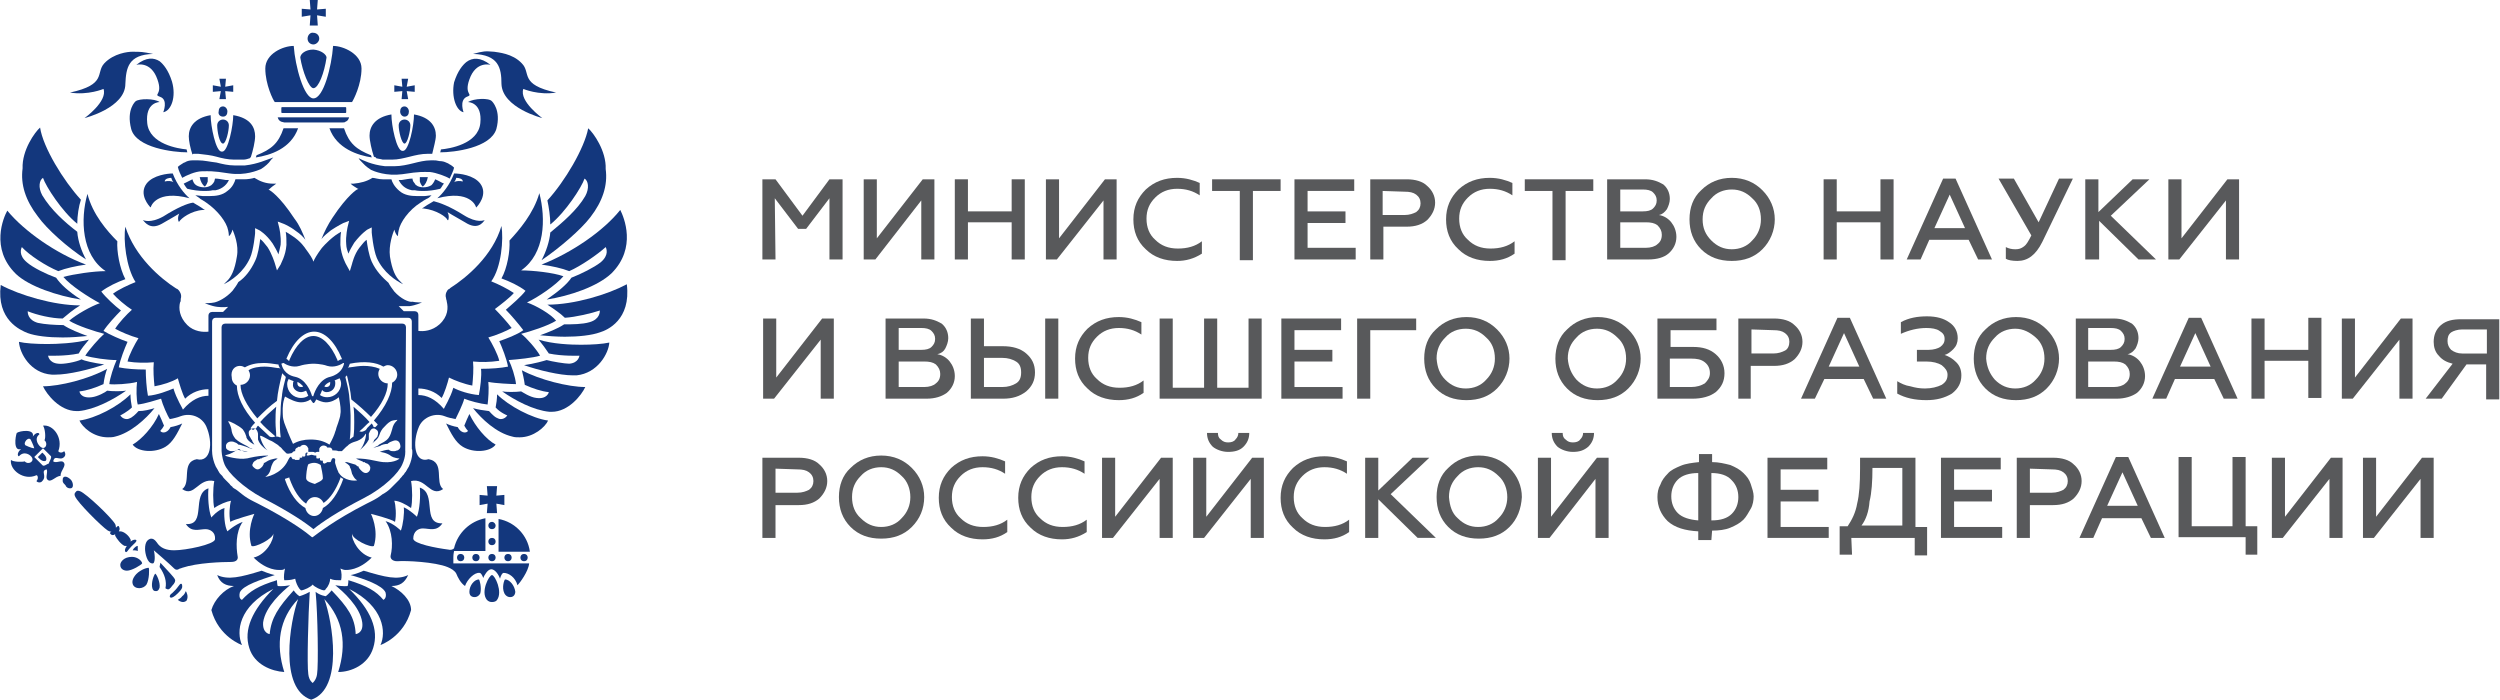 <?xml version="1.0" encoding="UTF-8"?> <svg xmlns="http://www.w3.org/2000/svg" xmlns:xlink="http://www.w3.org/1999/xlink" version="1.1" id="Layer_1" x="0px" y="0px" viewBox="0 0 343 96" style="enable-background:new 0 0 343 96;" xml:space="preserve"> <style type="text/css"> .st0{fill:#58595B;} .st1{fill:#13377D;} </style> <g> <g> <path class="st0" d="M106.4,35.6h-1.8v-11h1.8l3.7,5l3.7-5h1.8v11h-1.8v-8.4l-3.2,4.2h-1.1l-3.2-4.2L106.4,35.6L106.4,35.6z"></path> <path class="st0" d="M120.1,35.6h-1.6v-11h1.8v8.1l6.3-8.1h1.6v11h-1.8v-8.1L120.1,35.6z"></path> <path class="st0" d="M132.8,35.6H131v-11h1.8V29h6v-4.4h1.8v11h-1.8v-5.1h-6V35.6z"></path> <path class="st0" d="M145,35.6h-1.5v-11h1.8v8.1l6.3-8.1h1.6v11h-1.8v-8.1L145,35.6z"></path> <path class="st0" d="M161.5,35.8c-1.7,0-3.2-0.5-4.3-1.6c-1.2-1.1-1.7-2.5-1.7-4.1c0-1.7,0.6-3,1.7-4.1c1.2-1.1,2.6-1.6,4.3-1.6 c1.2,0,2.2,0.3,3.1,0.7v1.7c-0.9-0.6-1.9-0.9-3.1-0.9c-1.2,0-2.2,0.4-3,1.2c-0.8,0.8-1.2,1.7-1.2,2.9s0.4,2.2,1.2,2.9 c0.8,0.8,1.8,1.2,3.1,1.2s2.4-0.3,3.3-1v1.7C163.8,35.5,162.7,35.8,161.5,35.8z"></path> <path class="st0" d="M166.3,26.2v-1.6h9.4v1.6h-3.8v9.5h-1.8v-9.5H166.3z"></path> <path class="st0" d="M186,35.6h-8.4v-11h8.2v1.6h-6.4V29h5.2v1.6h-5.2V34h6.6L186,35.6L186,35.6z"></path> <path class="st0" d="M189.7,35.6H188v-11h5c1.2,0,2.2,0.3,2.8,0.9c0.7,0.6,1.1,1.4,1.1,2.3s-0.4,1.7-1.1,2.4 c-0.7,0.6-1.6,0.9-2.8,0.9h-3.2v4.5H189.7z M189.7,26.2v3.3h3c0.7,0,1.2-0.2,1.6-0.4c0.4-0.3,0.6-0.7,0.6-1.2s-0.2-0.9-0.6-1.2 c-0.4-0.3-0.9-0.4-1.6-0.4L189.7,26.2L189.7,26.2z"></path> <path class="st0" d="M204.4,35.8c-1.7,0-3.2-0.5-4.3-1.6c-1.2-1.1-1.7-2.5-1.7-4.1c0-1.7,0.6-3,1.7-4.1c1.2-1.1,2.6-1.6,4.3-1.6 c1.2,0,2.2,0.3,3.1,0.7v1.7c-0.9-0.6-1.9-0.9-3.1-0.9c-1.2,0-2.2,0.4-3,1.2c-0.8,0.8-1.2,1.7-1.2,2.9s0.4,2.2,1.2,2.9 c0.8,0.8,1.8,1.2,3.1,1.2s2.4-0.3,3.3-1v1.7C206.8,35.5,205.7,35.8,204.4,35.8z"></path> <path class="st0" d="M209.2,26.2v-1.6h9.4v1.6h-3.8v9.5H213v-9.5H209.2z"></path> <path class="st0" d="M226.1,35.6h-5.6v-11h5.2c1.1,0,1.8,0.3,2.5,0.7c0.6,0.5,0.9,1.2,0.9,2c0,0.5-0.2,1-0.4,1.4 c-0.3,0.4-0.6,0.7-1.1,0.8c0.7,0.1,1.3,0.5,1.7,1s0.7,1.2,0.7,2c0,0.9-0.4,1.7-1.1,2.3C228.3,35.3,227.4,35.6,226.1,35.6z M222.3,26.2V29h3.1c0.6,0,1.1-0.1,1.4-0.4c0.3-0.3,0.5-0.6,0.5-1.1s-0.2-0.8-0.5-1.1c-0.3-0.3-0.8-0.4-1.4-0.4h-3.1V26.2z M222.3,30.5V34h3.5c0.7,0,1.3-0.2,1.6-0.5c0.4-0.3,0.6-0.7,0.6-1.3c0-0.5-0.2-0.9-0.6-1.3c-0.4-0.3-0.9-0.4-1.6-0.4 C225.8,30.5,222.3,30.5,222.3,30.5z"></path> <path class="st0" d="M241.8,34.2c-1.1,1.1-2.5,1.6-4.2,1.6s-3.1-0.5-4.2-1.6c-1.1-1.1-1.6-2.5-1.6-4.1s0.5-3,1.6-4 c1.1-1.1,2.5-1.7,4.2-1.7s3.1,0.6,4.2,1.7c1.1,1.1,1.7,2.5,1.7,4S242.9,33.1,241.8,34.2z M234.8,33c0.8,0.8,1.7,1.2,2.8,1.2 s2.1-0.4,2.8-1.2c0.8-0.8,1.2-1.8,1.2-2.9c0-1.2-0.4-2.2-1.2-2.9c-0.8-0.8-1.7-1.2-2.8-1.2s-2.1,0.4-2.8,1.2 c-0.8,0.8-1.2,1.7-1.2,2.9S234,32.2,234.8,33z"></path> <path class="st0" d="M252,35.6h-1.8v-11h1.8V29h6v-4.4h1.8v11H258v-5.1h-6V35.6z"></path> <path class="st0" d="M263.5,35.6h-1.9l5-11.1h1.7l5,11.1h-1.9l-1.3-2.7h-5.4L263.5,35.6z M267.5,26.7l-2.1,4.6h4.2L267.5,26.7z"></path> <path class="st0" d="M276.8,35.8c-0.7,0-1.3-0.1-1.6-0.3v-1.6c0.4,0.2,0.8,0.3,1.3,0.3s0.8-0.1,1.2-0.4c0.3-0.2,0.6-0.7,1-1.5 l-4.5-7.8h2.1l3.4,6l2.8-6h1.9l-4.2,8.7C279.3,35,278.2,35.8,276.8,35.8z"></path> <path class="st0" d="M287.9,35.6h-1.8v-11h1.8v4.5l4.7-4.5h2.3l-5.3,5l6.2,6h-2.4l-5.4-5.3v5.3H287.9z"></path> <path class="st0" d="M299,35.6h-1.5v-11h1.8v8.1l6.3-8.1h1.6v11h-1.8v-8.1L299,35.6z"></path> <path class="st0" d="M106.2,54.7h-1.5v-11h1.8v8.1l6.3-8.1h1.6v11h-1.8v-8.1L106.2,54.7z"></path> <path class="st0" d="M127.1,54.7h-5.6v-11h5.2c1.1,0,1.8,0.3,2.5,0.7c0.6,0.5,0.9,1.2,0.9,2c0,0.5-0.2,1-0.4,1.4s-0.6,0.7-1.1,0.8 c0.7,0.1,1.3,0.5,1.7,1s0.7,1.2,0.7,2c0,0.9-0.4,1.7-1.1,2.3C129.2,54.4,128.3,54.7,127.1,54.7z M123.3,45.2V48h3.1 c0.6,0,1.1-0.1,1.4-0.4c0.3-0.3,0.5-0.6,0.5-1.1s-0.2-0.8-0.5-1.1S127,45,126.4,45h-3.1V45.2z M123.3,49.6v3.5h3.5 c0.7,0,1.3-0.2,1.6-0.5c0.4-0.3,0.6-0.7,0.6-1.3c0-0.5-0.2-0.9-0.6-1.3c-0.4-0.3-0.9-0.4-1.6-0.4H123.3z"></path> <path class="st0" d="M137.6,54.7h-4.4v-11h1.8v3.8h2.6c1.3,0,2.4,0.3,3.2,1s1.2,1.5,1.2,2.6s-0.4,1.9-1.2,2.6 C139.9,54.4,138.9,54.7,137.6,54.7z M135,49.1v4h2.5c0.8,0,1.4-0.2,1.9-0.5s0.7-0.8,0.7-1.5s-0.2-1.2-0.7-1.5s-1.1-0.5-1.9-0.5 H135z M145.2,54.7h-1.8v-11h1.8V54.7z"></path> <path class="st0" d="M153.5,54.9c-1.7,0-3.2-0.5-4.3-1.6c-1.2-1.1-1.7-2.5-1.7-4.1c0-1.7,0.6-3,1.7-4.1c1.2-1.1,2.6-1.6,4.3-1.6 c1.2,0,2.2,0.3,3.1,0.7v1.7c-0.9-0.6-1.9-0.9-3.1-0.9c-1.2,0-2.2,0.4-3,1.2s-1.2,1.7-1.2,2.9s0.4,2.2,1.2,2.9 c0.8,0.8,1.8,1.2,3.1,1.2s2.4-0.3,3.3-1v1.7C155.9,54.6,154.8,54.9,153.5,54.9z"></path> <path class="st0" d="M173.1,54.7h-14v-11h1.8v9.5h4.3v-9.5h1.8v9.5h4.3v-9.5h1.8L173.1,54.7L173.1,54.7z"></path> <path class="st0" d="M184.2,54.7h-8.4v-11h8.2v1.6h-6.4V48h5.2v1.6h-5.2v3.5h6.6L184.2,54.7L184.2,54.7z"></path> <path class="st0" d="M188,54.7h-1.8v-11h8.1v1.6H188V54.7z"></path> <path class="st0" d="M205.4,53.3c-1.1,1.1-2.5,1.6-4.2,1.6s-3.1-0.5-4.2-1.6c-1.1-1.1-1.6-2.5-1.6-4.1s0.5-3,1.6-4 c1.1-1.1,2.5-1.7,4.2-1.7s3.1,0.6,4.2,1.7c1.1,1.1,1.7,2.5,1.7,4C207.1,50.7,206.5,52.2,205.4,53.3z M198.3,52.1 c0.8,0.8,1.7,1.2,2.8,1.2s2.1-0.4,2.8-1.2c0.8-0.8,1.2-1.8,1.2-2.9c0-1.2-0.4-2.2-1.2-2.9c-0.8-0.8-1.7-1.2-2.8-1.2 s-2.1,0.4-2.8,1.2c-0.8,0.8-1.2,1.7-1.2,2.9C197.2,50.4,197.5,51.3,198.3,52.1z"></path> <path class="st0" d="M223.4,53.3c-1.1,1.1-2.5,1.6-4.2,1.6s-3.1-0.5-4.2-1.6c-1.1-1.1-1.6-2.5-1.6-4.1s0.5-3,1.6-4 c1.1-1.1,2.5-1.7,4.2-1.7s3.1,0.6,4.2,1.7c1.1,1.1,1.7,2.5,1.7,4C225.1,50.7,224.5,52.2,223.4,53.3z M216.3,52.1 c0.8,0.8,1.7,1.2,2.8,1.2s2.1-0.4,2.8-1.2c0.8-0.8,1.2-1.8,1.2-2.9c0-1.2-0.4-2.2-1.2-2.9c-0.8-0.8-1.7-1.2-2.8-1.2 s-2.1,0.4-2.8,1.2c-0.8,0.8-1.2,1.7-1.2,2.9C215.2,50.4,215.6,51.3,216.3,52.1z"></path> <path class="st0" d="M232.2,54.7h-4.8v-11h8.1v1.6h-6.3v2.3h3.1c1.3,0,2.3,0.3,3.1,1c0.7,0.6,1.2,1.5,1.2,2.6s-0.4,1.9-1.2,2.6 C234.6,54.4,233.5,54.7,232.2,54.7z M229.1,49.2v3.9h2.9c0.8,0,1.4-0.2,1.9-0.5c0.4-0.4,0.7-0.8,0.7-1.4s-0.2-1.1-0.7-1.5 s-1.1-0.5-1.9-0.5H229.1z"></path> <path class="st0" d="M240.3,54.7h-1.8v-11h4.9c1.2,0,2.2,0.3,2.8,0.9c0.7,0.6,1.1,1.4,1.1,2.3c0,0.9-0.4,1.7-1.1,2.4 c-0.7,0.6-1.6,0.9-2.8,0.9h-3.2v4.5H240.3z M240.3,45.2v3.3h3c0.7,0,1.2-0.2,1.6-0.4s0.6-0.7,0.6-1.2s-0.2-0.9-0.6-1.2 s-0.9-0.4-1.6-0.4L240.3,45.2L240.3,45.2z"></path> <path class="st0" d="M249,54.7h-1.9l5-11.1h1.7l5,11.1H257l-1.3-2.7h-5.4L249,54.7z M253,45.7l-2.1,4.6h4.2L253,45.7z"></path> <path class="st0" d="M264.3,54.9c-1.6,0-2.9-0.3-4-0.9v-1.7c0.5,0.3,1.1,0.6,1.8,0.7c0.7,0.2,1.3,0.3,2,0.3c0.9,0,1.7-0.2,2.3-0.5 c0.6-0.4,0.8-0.8,0.8-1.4c0-0.5-0.3-0.9-0.8-1.3c-0.5-0.3-1.2-0.5-2.1-0.5H263V48h1.6c0.7,0,1.3-0.2,1.6-0.4 c0.4-0.3,0.6-0.6,0.6-1.1s-0.2-0.8-0.7-1.1c-0.4-0.3-1.1-0.4-1.8-0.4c-1.2,0-2.4,0.3-3.5,0.8v-1.6c1.1-0.6,2.3-0.8,3.6-0.8 c1.3,0,2.3,0.3,3,0.8c0.8,0.5,1.2,1.3,1.2,2.2c0,0.6-0.2,1.1-0.6,1.5s-0.8,0.7-1.2,0.8c0.6,0.2,1.1,0.5,1.6,1s0.7,1.1,0.7,1.8 c0,1-0.4,1.8-1.3,2.5C266.8,54.6,265.7,54.9,264.3,54.9z"></path> <path class="st0" d="M280.8,53.3c-1.1,1.1-2.5,1.6-4.2,1.6s-3.1-0.5-4.2-1.6s-1.6-2.5-1.6-4.1s0.5-3,1.6-4 c1.1-1.1,2.5-1.7,4.2-1.7s3.1,0.6,4.2,1.7c1.1,1.1,1.7,2.5,1.7,4S281.9,52.2,280.8,53.3z M273.7,52.1c0.8,0.8,1.7,1.2,2.8,1.2 c1.1,0,2.1-0.4,2.8-1.2c0.8-0.8,1.2-1.8,1.2-2.9c0-1.2-0.4-2.2-1.2-2.9s-1.7-1.2-2.8-1.2c-1.1,0-2.1,0.4-2.8,1.2 c-0.8,0.8-1.2,1.7-1.2,2.9C272.6,50.4,273,51.3,273.7,52.1z"></path> <path class="st0" d="M290.4,54.7h-5.6v-11h5.2c1.1,0,1.8,0.3,2.5,0.7c0.6,0.5,0.9,1.2,0.9,2c0,0.5-0.2,1-0.4,1.4 c-0.3,0.4-0.6,0.7-1.1,0.8c0.7,0.1,1.3,0.5,1.7,1c0.4,0.5,0.7,1.2,0.7,2c0,0.9-0.4,1.7-1.1,2.3C292.5,54.4,291.5,54.7,290.4,54.7z M286.5,45.2V48h3.1c0.6,0,1.1-0.1,1.4-0.4c0.3-0.3,0.5-0.6,0.5-1.1s-0.2-0.8-0.5-1.1s-0.8-0.4-1.4-0.4h-3.1V45.2z M286.5,49.6 v3.5h3.5c0.7,0,1.3-0.2,1.6-0.5c0.4-0.3,0.6-0.7,0.6-1.3c0-0.5-0.2-0.9-0.6-1.3c-0.4-0.3-0.9-0.4-1.6-0.4H286.5z"></path> <path class="st0" d="M297.2,54.7h-1.9l5-11.1h1.7l5,11.1h-1.9l-1.3-2.7h-5.4L297.2,54.7z M301.2,45.7l-2.1,4.6h4.2L301.2,45.7z"></path> <path class="st0" d="M310.7,54.7h-1.8v-11h1.8V48h6v-4.4h1.8v11h-1.8v-5.1h-6V54.7z"></path> <path class="st0" d="M322.8,54.7h-1.5v-11h1.8v8.1l6.3-8.1h1.6v11h-1.8v-8.1L322.8,54.7z"></path> <path class="st0" d="M335,54.7h-2.2l3.7-4.8c-0.8-0.2-1.4-0.5-1.9-1.1c-0.5-0.5-0.7-1.2-0.7-1.9c0-0.9,0.3-1.7,1-2.3 s1.6-0.8,2.8-0.8h5.2v11h-1.8V50h-2.7L335,54.7z M337.8,48.5h3.4v-3.3h-3.4c-0.6,0-1.2,0.2-1.5,0.4c-0.4,0.3-0.5,0.7-0.5,1.2 s0.2,0.9,0.5,1.2C336.7,48.3,337.2,48.5,337.8,48.5z"></path> <path class="st0" d="M106.4,73.8h-1.8v-11h5c1.2,0,2.2,0.3,2.8,0.9c0.7,0.6,1.1,1.4,1.1,2.3s-0.4,1.7-1.1,2.4 c-0.7,0.6-1.6,0.9-2.8,0.9h-3.2V73.8z M106.4,64.3v3.3h3c0.7,0,1.2-0.2,1.6-0.4c0.4-0.3,0.6-0.7,0.6-1.2s-0.2-0.9-0.6-1.2 c-0.4-0.3-0.9-0.4-1.6-0.4L106.4,64.3L106.4,64.3z"></path> <path class="st0" d="M125.1,72.3c-1.1,1.1-2.5,1.6-4.2,1.6s-3.1-0.5-4.2-1.6s-1.6-2.5-1.6-4.1s0.5-3,1.6-4 c1.1-1.1,2.5-1.7,4.2-1.7s3.1,0.6,4.2,1.7c1.1,1.1,1.7,2.5,1.7,4C126.8,69.8,126.2,71.2,125.1,72.3z M118.1,71.1 c0.8,0.8,1.7,1.2,2.8,1.2s2.1-0.4,2.8-1.2c0.8-0.8,1.2-1.8,1.2-2.9s-0.4-2.2-1.2-2.9c-0.8-0.8-1.7-1.2-2.8-1.2s-2.1,0.4-2.8,1.2 c-0.8,0.8-1.2,1.7-1.2,2.9S117.3,70.4,118.1,71.1z"></path> <path class="st0" d="M134.8,74c-1.7,0-3.2-0.5-4.3-1.6c-1.2-1.1-1.7-2.5-1.7-4.1c0-1.7,0.6-3,1.7-4.1c1.2-1.1,2.6-1.6,4.3-1.6 c1.2,0,2.2,0.3,3.1,0.7V65c-0.9-0.6-1.9-0.9-3.1-0.9c-1.2,0-2.2,0.4-3,1.2c-0.8,0.8-1.2,1.7-1.2,2.9s0.4,2.2,1.2,2.9 c0.8,0.8,1.8,1.2,3.1,1.2s2.4-0.3,3.3-1V73C137.2,73.7,136.1,74,134.8,74z"></path> <path class="st0" d="M145.7,74c-1.7,0-3.2-0.5-4.3-1.6c-1.2-1.1-1.7-2.5-1.7-4.1c0-1.7,0.6-3,1.7-4.1c1.2-1.1,2.6-1.6,4.3-1.6 c1.2,0,2.2,0.3,3.1,0.7V65c-0.9-0.6-1.9-0.9-3.1-0.9c-1.2,0-2.2,0.4-3,1.2c-0.8,0.8-1.2,1.7-1.2,2.9s0.4,2.2,1.2,2.9 c0.8,0.8,1.8,1.2,3.1,1.2s2.4-0.3,3.3-1V73C148,73.7,146.9,74,145.7,74z"></path> <path class="st0" d="M152.7,73.8h-1.5v-11h1.8v8.1l6.3-8.1h1.6v11h-1.8v-8.1L152.7,73.8z"></path> <path class="st0" d="M165.2,73.8h-1.5v-11h1.8v8.1l6.3-8.1h1.6v11h-1.8v-8.1L165.2,73.8z M168.5,62c-0.8,0-1.6-0.3-2.1-0.7 c-0.5-0.5-0.8-1.1-0.8-1.9h1.5c0,0.4,0.1,0.7,0.4,0.9c0.3,0.3,0.6,0.4,1,0.4s0.8-0.1,1-0.4c0.3-0.3,0.4-0.6,0.4-0.9h1.5 c0,0.8-0.3,1.4-0.8,1.9C170.1,61.8,169.4,62,168.5,62z"></path> <path class="st0" d="M181.7,74c-1.7,0-3.2-0.5-4.3-1.6c-1.2-1.1-1.7-2.5-1.7-4.1c0-1.7,0.6-3,1.7-4.1c1.2-1.1,2.6-1.6,4.3-1.6 c1.2,0,2.2,0.3,3.1,0.7V65c-0.9-0.6-1.9-0.9-3.1-0.9c-1.2,0-2.2,0.4-3,1.2c-0.8,0.8-1.2,1.7-1.2,2.9s0.4,2.2,1.2,2.9 c0.8,0.8,1.8,1.2,3.1,1.2s2.4-0.3,3.3-1V73C184.1,73.7,183,74,181.7,74z"></path> <path class="st0" d="M189.1,73.8h-1.8v-11h1.8v4.5l4.7-4.5h2.3l-5.3,5l6.2,6h-2.5l-5.4-5.3V73.8z"></path> <path class="st0" d="M207.1,72.3c-1.1,1.1-2.5,1.6-4.2,1.6s-3.1-0.5-4.2-1.6c-1.1-1.1-1.6-2.5-1.6-4.1s0.5-3,1.6-4 c1.1-1.1,2.5-1.7,4.2-1.7s3.1,0.6,4.2,1.7c1.1,1.1,1.7,2.5,1.7,4C208.7,69.8,208.2,71.2,207.1,72.3z M200,71.1 c0.8,0.8,1.7,1.2,2.8,1.2s2.1-0.4,2.8-1.2c0.8-0.8,1.2-1.8,1.2-2.9s-0.4-2.2-1.2-2.9c-0.8-0.8-1.7-1.2-2.8-1.2s-2.1,0.4-2.8,1.2 c-0.8,0.8-1.2,1.7-1.2,2.9C198.9,69.4,199.2,70.4,200,71.1z"></path> <path class="st0" d="M212.6,73.8H211v-11h1.8v8.1l6.3-8.1h1.6v11h-1.8v-8.1L212.6,73.8z M215.8,62c-0.8,0-1.6-0.3-2.1-0.7 c-0.5-0.5-0.8-1.1-0.8-1.9h1.5c0,0.4,0.1,0.7,0.4,0.9c0.3,0.3,0.6,0.4,1,0.4s0.8-0.1,1-0.4c0.3-0.3,0.4-0.6,0.4-0.9h1.5 c0,0.8-0.3,1.4-0.8,1.9C217.3,61.8,216.7,62,215.8,62z"></path> <path class="st0" d="M234.8,74.1H233v-1.2c-1.8-0.1-3.2-0.5-4.2-1.4c-0.9-0.9-1.4-2-1.4-3.3c0-0.6,0.1-1.2,0.4-1.7 c0.2-0.6,0.6-1.1,1-1.5c0.4-0.5,1.1-0.8,1.8-1.1c0.7-0.3,1.6-0.4,2.5-0.5v-1.1h1.8v1.1c0.9,0,1.7,0.2,2.5,0.4 c0.7,0.3,1.3,0.6,1.8,1.1s0.8,0.9,1,1.5s0.4,1.2,0.4,1.7s-0.1,1.2-0.4,1.7c-0.3,0.5-0.6,1.1-1,1.5c-0.5,0.5-1.1,0.8-1.8,1.1 c-0.7,0.3-1.6,0.4-2.5,0.4L234.8,74.1L234.8,74.1z M233,71.4v-6.5c-1.2,0-2.2,0.3-2.8,0.9s-0.9,1.4-0.9,2.3s0.3,1.7,0.9,2.3 C230.8,71,231.8,71.3,233,71.4z M234.8,64.9v6.5c1.3,0,2.2-0.3,2.8-0.9s0.9-1.4,0.9-2.3s-0.3-1.7-0.9-2.3 C237,65.2,236,64.9,234.8,64.9z"></path> <path class="st0" d="M250.9,73.8h-8.4v-11h8.2v1.6h-6.4v2.8h5.2v1.6h-5.2v3.5h6.6L250.9,73.8L250.9,73.8z"></path> <path class="st0" d="M254.1,76.1h-1.7v-3.9h1.1c0.6-0.9,1.1-1.9,1.3-3.1c0.3-1.2,0.4-2.8,0.4-4.8v-1.5h7.6v9.5h1.6v3.9h-1.7v-2.4 H254L254.1,76.1L254.1,76.1z M255.4,72.1h5.6v-7.9h-4.1c0,1.8-0.1,3.4-0.4,4.6C256.4,70.2,256,71.3,255.4,72.1z"></path> <path class="st0" d="M274.7,73.8h-8.4v-11h8.2v1.6h-6.4v2.8h5.2v1.6h-5.2v3.5h6.6L274.7,73.8L274.7,73.8z"></path> <path class="st0" d="M278.5,73.8h-1.8v-11h5c1.2,0,2.2,0.3,2.8,0.9c0.7,0.6,1.1,1.4,1.1,2.3s-0.4,1.7-1.1,2.4 c-0.7,0.6-1.6,0.9-2.8,0.9h-3.2V73.8z M278.5,64.3v3.3h3c0.7,0,1.2-0.2,1.6-0.4c0.4-0.3,0.6-0.7,0.6-1.2s-0.2-0.9-0.6-1.2 c-0.4-0.3-0.9-0.4-1.6-0.4L278.5,64.3L278.5,64.3z"></path> <path class="st0" d="M287.2,73.8h-1.9l5-11.1h1.7l5,11.1h-1.9l-1.3-2.7h-5.4L287.2,73.8z M291.2,64.8l-2.1,4.6h4.2L291.2,64.8z"></path> <path class="st0" d="M309.8,76.1h-1.7v-2.4h-9.2v-11h1.8v9.5h5.6v-9.5h1.8v9.5h1.6v3.9H309.8z"></path> <path class="st0" d="M313.2,73.8h-1.5v-11h1.8v8.1l6.3-8.1h1.6v11h-1.8v-8.1L313.2,73.8z"></path> <path class="st0" d="M325.7,73.8h-1.5v-11h1.8v8.1l6.3-8.1h1.6v11h-1.8v-8.1L325.7,73.8z"></path> </g> <g> <path class="st1" d="M67.5,71.6c-0.3,0-0.5,0.2-0.5,0.5c0,0.3,0.2,0.5,0.5,0.5c0.3,0,0.5-0.2,0.5-0.5C68,71.9,67.8,71.6,67.5,71.6 z"></path> <path class="st1" d="M69.2,76.5L69.2,76.5c0,0.3,0.2,0.5,0.5,0.5c0.3,0,0.5-0.2,0.5-0.5c0-0.3-0.2-0.5-0.5-0.5 C69.4,76,69.2,76.2,69.2,76.5z"></path> <path class="st1" d="M67.5,76L67.5,76c-0.3,0-0.5,0.2-0.5,0.5c0,0.3,0.2,0.5,0.5,0.5c0.3,0,0.5-0.2,0.5-0.5 C68,76.2,67.8,76,67.5,76z"></path> <path class="st1" d="M71.4,76.5L71.4,76.5c0,0.3,0.2,0.5,0.5,0.5c0.3,0,0.5-0.2,0.5-0.5c0-0.3-0.2-0.5-0.5-0.5 C71.6,76,71.4,76.2,71.4,76.5z"></path> <polygon class="st1" points="66.8,66.7 66.9,68 65.8,67.9 65.8,69.3 66.9,69.1 66.8,70.4 68.2,70.4 68.1,69.1 69.2,69.3 69.2,67.9 68.1,68 68.2,66.7 "></polygon> <path class="st1" d="M68.4,71.2v4.5h4.3C72.4,73.4,70.6,71.6,68.4,71.2z"></path> <path class="st1" d="M67.5,73.8c-0.3,0-0.5,0.2-0.5,0.5c0,0.3,0.2,0.5,0.5,0.5c0.3,0,0.5-0.2,0.5-0.5C68,74,67.8,73.8,67.5,73.8z"></path> <path class="st1" d="M69.3,79.5c-0.1,0-0.5,1.1-0.1,1.9c0.2,0.4,0.6,0.6,1,0.5c0.4-0.1,0.5-0.5,0.5-0.7 C70.6,80.3,69.9,79.5,69.3,79.5z"></path> <path class="st1" d="M65.7,79.5c-0.6,0-1.3,0.8-1.3,1.7c0,0.3,0.1,0.6,0.5,0.7c0.4,0.1,0.8-0.1,1-0.5 C66.1,80.6,65.8,79.5,65.7,79.5z"></path> <path class="st1" d="M67.5,78.9c-0.4,0-1.6,2.3-0.7,3.4c0.2,0.2,0.4,0.3,0.7,0.3c0.3,0,0.6-0.1,0.7-0.3 C69,81.2,67.9,78.9,67.5,78.9z"></path> <path class="st1" d="M62.2,76.5L62.2,76.5c0-0.5,0.1-0.9,0.1-0.9h4.3v-0.4l0-3.2l0,0v-0.9c-2.1,0.4-3.8,2-4.3,4.1 c-0.1,0.2-0.5,0.3-0.8,0.2c-1.6-0.2-4.8-0.8-4.8-1.5c0-1,0.7-1.4,1.3-1.4c0.9,0,1.9,0.5,2.7-0.7c-2.9,0.1-0.7-4.1-3.1-4.9 c0.1,1.1,0,3-0.4,4c0,0-0.9-0.9-1.8-1.3c0.1,0.8-0.1,2.4-0.4,3.2c0,0-1-1-2.1-1.3c1,1.4,1,3.5,0.7,4.7c-0.1,0.4,0.2,0.8,0.9,0.8 c1.2-0.1,5.2,0.1,6.9,0.8c0.5,0.2,1,0.5,1.2,0.9c0.2,0.5,0.6,1.3,1.2,1.7c0.3-0.9,1.3-1.9,2-1.8c0.2,0,0.4,0.4,0.5,0.7 c0.1-0.3,0.6-1.2,1.1-1.2c0.5,0,1,0.7,1.2,1.3c0.1-0.4,0.3-0.8,0.5-0.8c0.7,0,1.6,0.6,1.9,1.7c0.3-0.3,1.5-1.9,1.6-3H62.2 C62.2,77.4,62.2,77,62.2,76.5z"></path> <path class="st1" d="M64.8,76.5L64.8,76.5c0,0.3,0.2,0.5,0.5,0.5c0.3,0,0.5-0.2,0.5-0.5c0-0.3-0.2-0.5-0.5-0.5 C65,76,64.8,76.2,64.8,76.5z"></path> <path class="st1" d="M62.7,76.5L62.7,76.5c0,0.3,0.2,0.5,0.5,0.5c0.3,0,0.5-0.2,0.5-0.5c0-0.3-0.2-0.5-0.5-0.5 C62.9,76,62.7,76.2,62.7,76.5z"></path> <path class="st1" d="M21.3,78.7c-0.2,0.2-0.6,1.3-0.4,2c0.1,0.3,0.2,0.4,0.5,0.4c0.3,0,0.4-0.2,0.5-0.5 C22,79.9,21.5,78.8,21.3,78.7z"></path> <path class="st1" d="M25,81.8L25,81.8c-0.2,0.3-0.5,0.4-0.6,0.5c0.1,0.1,0.4,0.3,0.7,0.3c0.2,0,0.4-0.1,0.5-0.2 c0.3-0.6,0-1.1-0.1-1.3C25.4,81.3,25.3,81.6,25,81.8z"></path> <path class="st1" d="M23.6,80.4L23.6,80.4c0.4-0.4,0.5-0.7,0.4-0.9c-0.1-0.3-1-1.2-2-2.3c0,0.2-0.1,0.4-0.1,0.6c0.7,1,1,2,0.8,2.9 c0.1,0.1,0.1,0.1,0.2,0.1C23.1,81,23.4,80.7,23.6,80.4z"></path> <path class="st1" d="M25,80.5L25,80.5c0-0.2,0-0.3-0.1-0.4c0,0-0.1,0-0.1,0c-0.1,0-0.2,0.2-0.3,0.3c-0.1,0.1-0.2,0.3-0.4,0.5 c-0.2,0.2-0.3,0.3-0.5,0.5c-0.2,0.1-0.3,0.3-0.3,0.4c0,0,0,0,0,0.1c0.1,0.1,0.1,0.1,0.2,0.1c0.1,0,0.4-0.1,0.9-0.6 C24.9,80.9,25,80.7,25,80.5z"></path> <path class="st1" d="M18.4,75.2L18.4,75.2c0,0-0.1,0.1-0.2,0.3c0.2,0,0.5,0,0.7,0.1c0-0.2,0-0.5,0-0.7 C18.7,74.9,18.5,75.1,18.4,75.2z"></path> <path class="st1" d="M21.1,75.5L21.1,75.5c0,0,2.1,1.8,2.8,2.5c0.2,0.2,0.4,0.2,0.6,0.1c0.1-0.1,0.3-0.1,0.5-0.2 c2.1-0.7,5.5-0.8,6.7-0.8c0.8,0,1-0.4,0.9-0.8c-0.2-1.2-0.3-3.3,0.7-4.7c-1.1,0.4-2.1,1.3-2.1,1.3c-0.4-0.7-0.5-2.4-0.4-3.2 c-1,0.3-1.8,1.3-1.8,1.3c-0.4-1-0.5-2.9-0.4-4c-2.4,0.8-0.2,5.1-3.1,4.9c0.8,1.2,1.8,0.7,2.7,0.7c0.6,0,1.4,0.4,1.3,1.4 c-0.1,0.7-4,1.5-5.6,1.5c-1.1,0-1.9-0.3-2.4-1.1c-0.3-0.4-0.5-0.5-0.8-0.5c-0.4,0.1-0.8,0.4-0.8,1.4c0,0.6,0.3,2,1,2 C21.3,77.4,21.3,76.2,21.1,75.5z"></path> <path class="st1" d="M17.1,74.9L17.1,74.9c0.1,0,0.2,0,0.3,0c-0.3,0.4-0.3,0.7-0.2,0.8c0.2,0.2,0.3-0.2,0.8-0.7 c0.5-0.5,0.8-0.7,0.7-0.9c-0.1-0.1-0.4-0.1-0.8,0.2c0-0.1,0.1-0.2,0-0.3c-0.2-0.5-0.9-1.1-1.4-1.1c-0.1,0-0.1,0-0.2,0 c0.2-0.3,0.1-0.5,0-0.7c-0.1-0.1-0.2,0-0.4,0.2c0-0.1,0-0.3-0.1-0.5c-0.6-1-4-4.2-4.8-4.5c-0.5-0.2-0.6,0.1-0.6,0.1 s-0.3,0.2-0.1,0.6c0.3,0.8,3.6,4.1,4.5,4.7c0.2,0.1,0.4,0.2,0.5,0.1c-0.2,0.2-0.3,0.2-0.1,0.4c0.1,0.1,0.3,0.2,0.6,0 c0,0.1,0,0.1,0,0.2C16,73.9,16.6,74.7,17.1,74.9z"></path> <path class="st1" d="M19.5,77.3c0-0.3-0.6-0.9-1.4-0.9c-1.1,0-1.6,0.7-1.6,1.1c0,0.7,0.7,0.8,0.9,0.8 C18.1,78.3,19.4,77.5,19.5,77.3z"></path> <path class="st1" d="M18.5,79L18.5,79c-0.3,0.4-0.4,0.8-0.3,1.1c0.1,0.4,0.5,0.6,0.9,0.6c0.4,0,0.8-0.2,1-0.5 c0.4-0.7,0.4-2.2,0.3-2.3C20,77.9,19,78.3,18.5,79z"></path> <path class="st1" d="M8.7,63.4L8.7,63.4c-0.3-0.3-1,0.2-1.4-0.1c0.2-1,0.9,0,1.5-0.6c0.3-0.3,0.1-0.7,0-0.8 c-0.3,0.3-0.7,0.2-0.8,0c0.7-1.8-0.7-3.7-2.1-3.5c0.3,0.4,0.4,1.7,0.2,2c0.5,0.4,0.2,1.3-0.4,1c-0.4-0.2-1.1-1.2-0.3-1.8 c0-0.3-0.5-0.3-0.9,0.3c0.3-1.1-1.8-0.8-2.2-0.5c-0.2,0.5-0.5,2.6,0.6,2.2c-0.6,0.5-0.5,1-0.3,1c0.7-0.8,1.6-0.2,1.8,0.2 c0.3,0.6-0.6,1-1,0.5c-0.3,0.1-1.6,0.1-1.9-0.2c-0.2,1.4,1.8,2.9,3.5,2.1c0.2,0,0.3,0.5,0,0.8c0.1,0.2,0.6,0.3,0.8,0 c0.7-0.7-0.3-1.4,0.6-1.6c0.2,0.4-0.2,1.1,0.1,1.4c0.5,0.5,1.1-0.5,1.8-0.5C8.3,64.5,9.2,63.9,8.7,63.4z M3.5,61.1L3.5,61.1 c0,0-0.3-0.2,0.1-0.7c0.4-0.4,0.6-0.1,0.6-0.1s0.4,0.8,0.5,1.2C4.3,61.5,3.5,61.1,3.5,61.1z M6.7,63.6L6.7,63.6 c-0.2,0-0.7,0.5-0.9,0.2l-1.1-1.1l0.6-0.6l0.6-0.6l1.1,1.1C7.1,62.9,6.7,63.4,6.7,63.6z"></path> <path class="st1" d="M9,65.4L9,65.4c-0.1,0-0.2,0-0.3,0.1c-0.1,0.1-0.1,0.3-0.1,0.5c0,0.2,0.2,0.4,0.4,0.6C9.1,66.9,9.4,67,9.6,67 c0.1,0,0.2,0,0.3-0.1c0.2-0.2,0.1-0.8-0.2-1.1C9.5,65.6,9.2,65.4,9,65.4z"></path> <path class="st1" d="M5.8,62.1l-0.3,0.3h0l-0.3,0.3c0,0,0.6,0.8,1.1,0.5C6.6,62.7,5.8,62.1,5.8,62.1z"></path> <path class="st1" d="M64.2,59.1c0,0.2-0.8,0.6-1.4-0.5c-0.6-0.1-1.2-0.3-1.6-0.5c0.7,1.4,1.3,2.6,2.3,3.2c1.5,0.9,3.8,0.7,4.5-0.3 c-1.3-0.7-2.8-2.5-3.6-4.2c-0.2,0.4-0.5,1.1-0.7,1.6C63.8,58.6,64,58.9,64.2,59.1z"></path> <polygon class="st1" points="64.3,56.7 64.3,56.7 64.3,56.7 "></polygon> <path class="st1" d="M78.1,37.2L78.1,37.2c1.6-0.7,3.9-2.3,5-3.3c0.1,0.2,0.5,1.1-0.7,2.1c-0.9,0.7-2.7,1.6-4,2.1 c-0.6,0.9-1.8,1.9-3.4,3c3.2-0.5,7-1.8,8.9-3.6c3.5-3.5,1.7-7.7,1.2-8.7c-2.3,2.9-6.7,5.9-10.8,7.5C75.7,36.5,77.1,36.8,78.1,37.2 z"></path> <path class="st1" d="M75.5,30.8c2.1-1.7,4.3-5.1,4.7-6.3c0.5,0.3,0.7,1.3,0.1,2.4c-1.1,1.9-3.1,3.6-4.8,5 c-0.1,1.2-0.6,2.7-1.2,3.8c2.5-1.7,5.4-4.2,6.7-5.9c1.7-2.2,2.4-4.4,2.1-6.6c0.1-2.5-1.7-5-2.4-5.6c-0.5,2.7-3.2,7.3-5.6,9.9 C75.3,28.4,75.5,29.7,75.5,30.8z"></path> <path class="st1" d="M73.9,46.6L73.9,46.6c0.5,0.6,1,1.3,1.4,1.9c1.9,0.4,4.2,0.3,4.2,0.3s-0.1,1-1.4,1.1c-0.6,0-2.4-0.3-3.1-0.5 c-0.3,0.1-1.7,0.5-3.1,0.7c2,0.7,4.9,1.4,6.7,1.4c0.2,0,0.3,0,0.5,0c2.9-0.3,4.4-3,4.5-4.5c-0.9,0.2-2.4,0.3-3.9,0.3 C78.3,47.3,75.8,47.2,73.9,46.6z"></path> <path class="st1" d="M86,39c-2.6,1.4-7.2,2.8-10.9,2.8c0.9,0.6,1.8,1.2,2.4,1.8c1.5-0.1,3.6-0.6,4.8-1c0,0.2,0,1.2-1.4,1.6 c-1,0.3-2.4,0.3-3.5,0.3c-0.9,0.6-2.2,1.1-3.3,1.5c1,0.1,2.3,0.2,3.4,0.2c1.9,0,3.7-0.2,4.8-0.6C83.3,45.3,86.6,43.9,86,39z"></path> <path class="st1" d="M72,52.8L72,52.8c1.1,0.5,2.3,0.9,3.3,1c0,0-0.2,1-1.7,0.8c-0.9-0.1-1.9-0.8-2.1-0.9c-0.7,0.1-2.1,0.1-2.6,0 c1.7,1.2,4.3,2.6,6.5,2.8c0.1,0,0.2,0,0.3,0c2.3,0,4.1-2.3,4.6-3.4c-2.3,0-6.3-1-8.7-2.3C71.7,51.2,71.9,52,72,52.8z"></path> <path class="st1" d="M68,55.9c0.6,0.7,1.6,1.1,1.6,1.1s-0.3,0.5-0.9,0.5c-0.2,0-0.4-0.1-0.6-0.2c-0.4-0.2-1-0.9-1-0.9 c-0.8-0.1-1.5-0.2-2.2-0.4c1.2,1.5,3.2,3.4,5.4,3.9c0.3,0.1,0.6,0.1,1,0.1c1.9,0,3.5-1.4,3.9-2.3c-2.2-0.3-5.4-2-7-3.6 C68.2,54.7,68.1,55.4,68,55.9z"></path> <path class="st1" d="M53.7,80.4L53.7,80.4c1.1,0,1.8-0.4,2.3-1.5c-1.5,0.7-3.1,0.3-6.1-0.6c0,0-1.1,0.5-1.8,0.6 c1.8,0.5,4.4,1.4,4.8,2.4c0.2,0.8-0.3,1-0.3,1c-1-1.2-2.2-1.9-4.8-2.7c0,0.5-0.1,0.8-0.1,0.8s-0.5,0.1-1.7-0.1 c1,0.8,3.4,2.9,3.7,5.1c0.2,1.5-0.9,1.6-0.9,1.6c-0.1-2.3-1.1-3.7-3.3-6c0,0-0.4,0.5-0.8,0.8c0,0-0.8-0.1-1.4-0.6 c0.3,3,0.4,10.2,0.2,11.3c-0.1,0.8-0.6,1.2-0.6,1.2l0,0l0,0c0,0-0.5-0.3-0.6-1.2c-0.2-1.2,0-8.4,0.2-11.3 c-0.7,0.4-1.4,0.6-1.4,0.6c-0.5-0.3-0.8-0.8-0.8-0.8c-2.1,2.3-3.1,3.8-3.3,6c0,0-1-0.1-0.9-1.6c0.3-2.2,2.7-4.3,3.7-5.1 c-1.1,0.2-1.7,0.1-1.7,0.1s-0.1-0.3-0.1-0.8c-2.6,0.8-3.7,1.5-4.8,2.7c0,0-0.5-0.1-0.3-1c0.4-1,3-1.8,4.8-2.4 c-0.6-0.1-1.8-0.6-1.8-0.6c-2.9,0.9-4.6,1.3-6.1,0.6c0.4,1.1,1.2,1.5,2.3,1.5l0,0c-1.4,0.5-2.7,1.9-3.1,3.3c1,3.7,4.2,4.8,4.2,4.8 c-0.8-1.8-0.5-5.3,4.3-7.7c-2.9,2.9-4.1,5.6-3.3,8.1c0.7,2.3,3.1,3.2,4.8,3.3c-1.2-3.8-0.7-7.3,1.9-10c-1.1,3-2.7,12.3,1.8,13.8 c0,0,0,0,0,0c0,0,0,0,0,0c4.5-1.5,2.9-10.8,1.8-13.8c2.6,2.8,3.1,6.2,1.9,10c1.8,0,4.1-1,4.8-3.3c0.8-2.5-0.3-5.2-3.3-8.1 c4.8,2.4,5.1,6,4.3,7.7c0,0,3.2-1.1,4.2-4.8C56.4,82.3,55,81,53.7,80.4z"></path> <path class="st1" d="M22.7,61.3c1-0.6,1.6-1.8,2.3-3.2c-0.4,0.2-1,0.4-1.6,0.5c-0.6,1.1-1.4,0.7-1.4,0.5c0.2-0.2,0.4-0.5,0.5-0.7 c-0.2-0.5-0.5-1.2-0.7-1.6c-0.8,1.8-2.4,3.5-3.6,4.2C18.9,62,21.2,62.2,22.7,61.3z"></path> <polygon class="st1" points="21.8,56.7 21.8,56.7 21.8,56.7 "></polygon> <path class="st1" d="M11.1,41.1c-1.7-1.1-2.8-2.1-3.4-3c-1.4-0.5-3.2-1.4-4-2.1c-1.2-1-0.8-1.9-0.7-2.1C4,35,6.3,36.5,8,37.2l0,0 c1-0.4,2.4-0.7,3.8-0.9C7.7,34.8,3.3,31.7,1,28.9c-0.5,0.9-2.4,5.2,1.2,8.7C4,39.3,7.9,40.6,11.1,41.1z"></path> <path class="st1" d="M11.8,35.6c-0.6-1.1-1.1-2.5-1.2-3.8c-1.7-1.3-3.6-3-4.8-5c-0.6-1.1-0.4-2.1,0.1-2.4c0.4,1.2,2.6,4.6,4.7,6.3 c0-1.1,0.2-2.4,0.5-3.3c-2.4-2.6-5.2-7.2-5.6-9.9c-0.7,0.6-2.5,3.1-2.4,5.6c-0.3,2.2,0.4,4.4,2.1,6.6C6.4,31.4,9.3,34,11.8,35.6z"></path> <path class="st1" d="M10.8,48.5c0.3-0.6,0.9-1.3,1.4-1.9h0c-1.9,0.5-4.4,0.6-5.7,0.6c-1.6,0-3.1-0.1-3.9-0.3 c0.1,1.6,1.6,4.3,4.5,4.5c0.2,0,0.3,0,0.5,0c1.8,0,4.7-0.7,6.7-1.4c-1.4-0.2-2.8-0.5-3.1-0.7C10.4,49.7,8.6,50,8,49.9 c-1.3-0.1-1.4-1.1-1.4-1.1S8.9,48.9,10.8,48.5z"></path> <path class="st1" d="M3.8,45.7c1.1,0.4,2.8,0.6,4.8,0.6c1.2,0,2.4-0.1,3.4-0.2c-1.1-0.4-2.4-0.9-3.3-1.5c-1.1,0-2.6-0.1-3.5-0.3 c-1.4-0.4-1.4-1.4-1.4-1.6c1.2,0.5,3.3,1,4.8,1c0.6-0.5,1.4-1.2,2.4-1.8c-3.6,0-8.3-1.4-10.9-2.8C-0.5,43.9,2.8,45.3,3.8,45.7z"></path> <path class="st1" d="M10.5,56.4c0.1,0,0.2,0,0.3,0c2.2-0.2,4.8-1.6,6.5-2.8c-0.5,0.1-2,0.1-2.6,0c-0.2,0.2-1.3,0.8-2.1,0.9 c-1.6,0.2-1.7-0.8-1.7-0.8c1-0.1,2.2-0.5,3.3-1v0c0.1-0.8,0.3-1.6,0.5-2.1C12.2,52,8.2,53,5.9,53C6.4,54.1,8.2,56.4,10.5,56.4z"></path> <path class="st1" d="M14.8,60c0.3,0,0.7,0,1-0.1c2.1-0.5,4.2-2.4,5.4-3.9c-0.7,0.2-1.4,0.4-2.2,0.4c0,0-0.5,0.6-1,0.9 c-0.2,0.1-0.4,0.2-0.6,0.2c-0.6,0-0.9-0.5-0.9-0.5s1-0.5,1.6-1.1c-0.1-0.5-0.2-1.2-0.2-1.8c-1.7,1.7-4.8,3.3-7,3.6 C11.3,58.6,12.8,60,14.8,60z"></path> <path class="st1" d="M42.2,5.3L42.2,5.3c0,0.5,0.4,0.8,0.8,0.8c0.4,0,0.8-0.4,0.8-0.8c0-0.5-0.4-0.8-0.8-0.8 C42.6,4.4,42.2,4.8,42.2,5.3z"></path> <polygon class="st1" points="42.5,3.5 42.5,3.5 43.6,3.5 43.5,2.1 44.7,2.3 44.7,1.2 43.5,1.3 43.6,0 42.5,0 42.6,1.3 41.4,1.2 41.4,2.3 42.6,2.1 "></polygon> <path class="st1" d="M38.6,16.7L38.6,16.7c0.1,0,0.3,0.1,0.4,0.1h8c0.2,0,0.3,0,0.4-0.1c0.3-0.1,0.4-0.3,0.5-0.6h-9.8 C38.2,16.5,38.4,16.6,38.6,16.7z"></path> <path class="st1" d="M47.4,15.5c0.1,0,0.1-0.1,0.1-0.1v-0.6c0-0.1-0.1-0.1-0.1-0.1h-8.7c-0.1,0-0.1,0.1-0.1,0.1v0.6 c0,0.1,0.1,0.1,0.1,0.1H47.4z"></path> <path class="st1" d="M48.3,14c0.2-0.3,1.3-2.4,1.3-4.6c0-2-2.5-3.1-3.9-3.1c-0.2,2.8-1.3,7.2-2.7,7.2c-1.3,0-2.5-4.4-2.7-7.2 c-1.5,0-3.9,1.1-3.9,3.1c0,2.2,1.1,4.4,1.3,4.6H48.3z"></path> <path class="st1" d="M43,12.1c0.7,0,1.5-2.1,1.8-4.2c0-0.4-0.7-1-1.8-1.1c-1.1,0-1.8,0.6-1.8,1.1C41.5,9.8,42.4,12.1,43,12.1z"></path> <polygon class="st1" points="59.6,21.2 59.6,21.2 59.6,21.2 "></polygon> <path class="st1" d="M55.7,44.9c0-0.3-0.2-0.5-0.5-0.5H30.9c-0.3,0-0.5,0.2-0.5,0.5v16.7v0.1l0,0.1c0,0,0,0,0,0c0,0,0,0.9,0.4,1.9 c0.5,1.2,2.6,3.2,5.2,4.6c3.7,1.9,5.9,3.4,7,4.3c1.1-0.9,3.3-2.4,7-4.3c2.7-1.4,4.7-3.4,5.2-4.6c0.5-1.1,0.4-1.9,0.4-1.9 L55.7,44.9z M47.5,51l0,0.1c0.3,1.2,0.6,2.5,0.7,3.7c1,0.8,1.9,1.6,2.7,2.4c1.5-1.7,2.3-3.3,2.3-4.6c0,0,0,0,0,0 c-0.7,0-1.3-0.6-1.3-1.3c0-0.3,0.1-0.5,0.2-0.7c-0.7-0.3-1.5-0.4-2.2-0.4c-0.6,0-1.2,0.1-1.9,0.2c0,0-0.1,0-0.1,0l-0.2,0.1 l0.1-0.1c0.1-0.2,0.1-0.3,0.2-0.5l0,0l0,0c2-0.4,3.6-0.2,4.6,0.4c0.2-0.1,0.4-0.2,0.6-0.2c0.7,0,1.3,0.6,1.3,1.3 c0,0.5-0.3,0.9-0.7,1.1c0,1.4-0.8,3.2-2.5,5.2c0.1,0.1,0.2,0.2,0.3,0.3c0.1,0.1,0.1,0.1,0.2,0.2l0,0.1l0,0 c-0.1,0.1-0.2,0.2-0.3,0.3l0,0l-0.1,0c0,0,0,0-0.1,0l0,0c-0.1-0.1-0.1-0.1-0.1-0.2c-0.1-0.1-0.1-0.2-0.2-0.3 c-0.2,0.2-0.4,0.4-0.6,0.6L50.2,59c-0.3,0.2-0.6,0.3-0.8,0.2l-0.1,0l0.1-0.1c0.5-0.4,0.9-0.9,1.3-1.2c-0.6-0.7-1.4-1.4-2.2-2.1 c0.1,0.7,0.1,1.4,0.1,2.1c0,0.6,0,1.3-0.1,2l0,0l0,0c-0.1,0.1-0.3,0.2-0.4,0.3l-0.1,0.1l0-0.1c0.1-0.8,0.1-1.6,0.1-2.3 c0-0.2,0-0.5,0-0.7l0-0.2l0,0c0-0.5-0.1-1.9-0.2-2.8c0,0,0,0,0,0l0,0l0,0c-0.1-0.8-0.3-1.6-0.5-2.4l0-0.1l0,0c0,0,0,0,0,0l0,0 c0.1-0.1,0.2-0.2,0.3-0.3L47.5,51z M39.3,49.2c1-2.4,2.4-3.7,3.8-3.7c1.4,0,2.8,1.3,3.8,3.7l0,0.1l-0.1,0c-0.1,0-0.2,0.1-0.4,0.2 l-0.1,0l0-0.1c-0.9-2.1-2.1-3.3-3.3-3.3c-1.2,0-2.4,1.2-3.3,3.3l0,0.1l-0.1,0C39.5,49.3,39.3,49.3,39.3,49.2L39.3,49.2L39.3,49.2z M38.9,49.8c0.3,0.2,1.2,0.7,2.2,0.4c0.9-0.3,1.9-0.3,1.9-0.3s1.1,0,1.9,0.3c1,0.3,1.9-0.2,2.2-0.4c0.1,0,0.1,0,0.1,0.1 c-0.1,0.4-0.4,1.4-1.9,1.8c-1.4,0.3-2.1,1.9-2.3,2.6c0,0.1-0.1,0.1-0.2,0c-0.2-0.7-0.9-2.3-2.3-2.6c-1.5-0.3-1.8-1.4-1.9-1.8 C38.8,49.8,38.9,49.8,38.9,49.8z M41.3,53.8c0.2,0,0.5-0.1,0.7-0.2c0.1,0.2,0.2,0.5,0.3,0.7c-0.3,0.2-0.6,0.3-1,0.3 c-1.1,0-1.9-0.9-1.9-1.9c0-0.3,0.1-0.5,0.2-0.7c0.2,0.1,0.4,0.2,0.7,0.3c-0.1,0.1-0.1,0.3-0.1,0.4C40.1,53.3,40.7,53.8,41.3,53.8z M40.8,52.6c0-0.1,0-0.1,0-0.2c0.3,0.1,0.6,0.4,0.8,0.6c-0.1,0.1-0.2,0.1-0.3,0.1C41,53.1,40.8,52.9,40.8,52.6z M41.3,55.2 c0.4,0,0.9-0.1,1.3-0.4c0.1,0.1,0.3,0.5,0.4,0.5c0.2,0,0.3-0.4,0.4-0.5c0.4,0.2,0.9,0.4,1.3,0.4c0.7,0,1.3-0.3,1.8-0.7 c0,0,0,0,0,0.1c0.2,0.8,0.3,1.8,0.2,2.2c0,0.4-0.2,0.8-0.3,1.2c-0.2,0.5-0.3,0.9-0.3,0.9c0,0,0,0.1-0.1,0.3 c-0.1,0.4-0.4,1.1-0.8,1.8c-0.8-0.5-1.6-0.7-2.6-0.7c-0.9,0-1.7,0.2-2.4,0.6c-0.3-0.7-0.6-1.3-0.7-1.6c-0.1-0.2-0.1-0.3-0.1-0.3 c0,0-0.2-0.4-0.4-1c-0.1-0.3-0.2-0.7-0.2-1.1c0-0.3-0.1-1.3,0.2-2.2c0-0.1,0.1-0.2,0.1-0.3C39.8,54.8,40.6,55.2,41.3,55.2z M44.8,53.8c0.7,0,1.2-0.5,1.2-1.2c0-0.2,0-0.3-0.1-0.4c0.2-0.1,0.5-0.2,0.7-0.3c0.1,0.2,0.2,0.5,0.2,0.7c0,1.1-0.9,1.9-1.9,1.9 c-0.4,0-0.7-0.1-1-0.3c0.1-0.2,0.2-0.4,0.3-0.7C44.3,53.7,44.6,53.8,44.8,53.8z M44.5,53c0.2-0.3,0.5-0.5,0.8-0.6 c0,0.1,0,0.1,0,0.2c0,0.3-0.2,0.5-0.5,0.5C44.7,53.1,44.6,53.1,44.5,53z M32.9,50.2c0.3,0,0.5,0.1,0.7,0.2 c0.7-0.4,1.5-0.6,2.6-0.6c0.6,0,1.2,0.1,1.9,0.2l0.1,0l0,0c0,0.1,0.1,0.3,0.2,0.5l0.1,0.1l-0.2-0.1c-0.1,0-0.1,0-0.2,0 c-0.6-0.1-1.2-0.2-1.8-0.2c-0.7,0-1.6,0.1-2.2,0.5c0.1,0.2,0.2,0.4,0.2,0.7c0,0.7-0.6,1.3-1.3,1.3c0,1.2,0.8,2.8,2.3,4.6 c0.8-0.8,1.7-1.7,2.7-2.4c0.1-1.2,0.4-2.5,0.7-3.7l0-0.1l0.1,0.1c0.1,0.1,0.2,0.2,0.3,0.3c0,0,0,0,0.1,0.1l0,0v0.1 c-0.2,0.8-0.4,1.5-0.5,2.3l0,0.1l0,0c-0.1,0.6-0.2,1.4-0.2,2.2c0,0.6-0.1,1.1-0.1,1.5c0,0.6,0,1.2,0.1,2l0,0.1l-0.1,0 c-0.2-0.1-0.3-0.1-0.4-0.1l-0.1,0l0-0.1c0-0.5-0.1-1.2-0.1-1.9c0-0.7,0-1.4,0.1-2.1c-0.8,0.7-1.6,1.4-2.2,2.1 c0.5,0.6,1.2,1.2,2,1.9l0.1,0.1l-0.1,0c-0.2,0.1-0.5,0.1-0.7,0l0,0c-0.6-0.6-1.1-1-1.6-1.5c-0.1,0.1-0.2,0.2-0.2,0.3l-0.1,0.1l0,0 c-0.1,0-0.2,0.1-0.4,0.2l0,0l0,0c0,0-0.1-0.1-0.1-0.1c0,0-0.1,0-0.1-0.1l-0.1,0l0-0.1c0.2-0.3,0.4-0.5,0.6-0.7 c-1.7-1.9-2.5-3.7-2.5-5.1c-0.4-0.2-0.7-0.6-0.7-1.1C31.6,50.8,32.2,50.2,32.9,50.2z M47.1,65.7c-0.7,2-1.7,3.4-2.8,4 c-0.1,0.6-0.6,1.1-1.2,1.1c-0.6,0-1.1-0.5-1.2-1.1c-1.1-0.6-2.1-1.9-2.8-3.9l0-0.1l0.6-0.2l0,0.1c0.6,1.7,1.4,2.9,2.3,3.5 c0.2-0.5,0.6-0.9,1.2-0.9c0.6,0,1,0.4,1.2,0.8c0.9-0.6,1.7-1.8,2.3-3.4l0-0.1l0.1,0C46.8,65.6,46.9,65.6,47.1,65.7L47.1,65.7 L47.1,65.7z M42,65.6c0-0.4,0.1-1.5,0.3-1.9c0.2-0.1,0.5-0.2,0.8-0.2c0.3,0,0.6,0.1,0.9,0.3c0.1,0.4,0.3,1.4,0.3,1.8 c0,0.4-1,0.7-1.1,0.8C42.9,66.3,42,66.1,42,65.6z M54.8,61.6c-0.1,0.1-0.2,0.2-0.3,0.2c0,0,0,0,0,0c-0.1,0-0.2,0.1-0.4,0.1l-0.1,0 c-0.2,0-0.4,0-0.5-0.1c-0.1,0-0.1-0.1-0.2-0.1c0,0,0,0,0,0c0,0,0,0,0,0c-0.3,0-1,0.2-1.2,0.3c0.1,0,1,0.1,1.6,0.6 c0.3,0.2,0.9,0.3,1.1,0.3c0,0.1-1,0.8-2.9,0.4l-0.5-0.1c-0.9-0.2-1.7-0.3-2.6-0.3c0.1,0,0.2,0.1,0.2,0.1c0.2,0.1,0.5,0.2,0.7,0.3 c0,0,0.1,0,0.1,0.1c0,0,0.1,0,0.1,0c0.1,0,0.2,0,0.2,0.1c0.1,0,0.2,0.1,0.3,0.1c0.1,0.1,0.3,0.2,0.3,0.3c0,0.1,0.1,0.1,0.1,0.2 c0,0,0,0,0,0c0,0.2,0,0.3-0.1,0.5c-0.3,0.4-0.7,0.4-1.1,0c0,0-0.1-0.1-0.1-0.1c-0.1-0.1-0.2-0.2-0.3-0.4c0,0,0-0.1,0-0.1 c0,0,0,0-0.1,0c-0.2-0.1-0.3-0.3-0.5-0.3c-0.3-0.1-0.7-0.2-1-0.3c-0.1,0-0.2,0-0.3,0c0.3,0.2,0.6,0.4,0.7,0.6c0,0,0,0,0,0.1 c0.2,0.3,0.2,0.6,0.3,0.9c0.3,0.6,0.4,0.7,0.7,0.9c-0.3,0.1-1.8,0.1-2.5-1c0,0-0.1-0.1-0.1-0.2c-0.2-0.4-0.3-0.8-0.4-1.1 c-0.1-0.3,0.1-0.6-0.1-0.7c-0.2-0.1-0.3,0-0.3,0c0,0,0,0,0,0c0,0,0,0,0,0c0,0,0,0,0,0c0,0,0,0,0,0l0,0c0,0,0,0,0,0l0,0 c-0.1,0.1-0.1,0.1-0.1,0.1l0,0.1c0,0.1-0.1,0.1-0.1,0.1c0,0,0,0.1,0,0.1c0,0,0,0.1-0.1,0.1c0,0,0,0-0.1,0c-0.1,0-0.1,0-0.2,0 c0,0,0,0-0.1,0c0,0-0.1,0-0.1,0.1c-0.1,0-0.2,0.1-0.3,0.1c-0.1,0-0.2-0.1-0.2-0.2c0-0.1,0-0.1,0-0.2l0,0c-0.1,0-0.1,0-0.2,0 c-0.1,0-0.1,0-0.2-0.1c0-0.1,0-0.2,0-0.2c0-0.1,0-0.1,0-0.1c-0.1,0.1-0.1,0.1-0.2,0.1c-0.1,0-0.1,0-0.2,0c-0.1,0-0.1-0.1-0.1-0.2 l0-0.1c0,0,0,0,0,0c0,0,0,0,0-0.1c0,0,0,0,0,0c0,0,0,0-0.1,0l-0.1,0c0,0,0,0,0,0c-0.1,0-0.3-0.1-0.4-0.1c0,0,0,0-0.1,0 c0,0,0,0,0,0c-0.1,0-0.3,0.1-0.4,0.1c0,0,0,0,0,0l-0.1,0c0,0-0.1,0-0.1,0c0,0,0,0,0-0.1l0,0c0,0,0,0,0-0.1c0,0,0,0,0,0 c0,0,0.1-0.1,0.1-0.1c0,0,0,0,0-0.1c0,0,0,0,0,0c-0.1,0-0.1,0-0.2,0c0,0,0,0.1,0,0.1c0,0,0,0-0.1,0c0,0,0,0.1,0,0.1l0,0.1 c0,0,0,0,0,0l0,0c0,0.1,0,0.2-0.1,0.2c-0.1,0.1-0.1,0.1-0.2,0c0,0-0.1,0-0.1-0.1c0,0-0.1,0-0.1-0.1c0,0,0,0,0,0c0,0,0,0,0,0 c0,0,0,0,0,0c0,0,0,0,0,0c0,0,0,0,0,0c0,0,0,0,0,0c0,0,0,0,0,0c0,0,0,0,0,0l0,0c0,0,0,0,0,0c0,0,0,0.1,0.1,0.1c0,0.1,0,0.1,0,0.2 c-0.1,0.1-0.1,0.1-0.2,0.1c0,0-0.1,0-0.1,0c0,0-0.1,0-0.1,0c0,0.1,0.1,0.1,0,0.2c0,0.1-0.1,0.1-0.2,0.1c-0.1,0-0.1,0-0.2,0 c0,0,0,0-0.1,0c0,0-0.1,0-0.1,0c0,0-0.1-0.1-0.1-0.1c0,0-0.1,0-0.2,0c0,0-0.1,0-0.1-0.1c0,0-0.1-0.1-0.1-0.1l0,0c0,0,0,0,0,0 c0,0,0,0,0,0c0,0,0-0.1,0-0.1l0,0c-0.2-0.2-0.5,0.5-0.5,0.5c-0.9,1.9-3.1,2.3-3.1,2.2c0,0,0.5-0.2,0.7-0.9 c0.1-0.4,0.1-0.5,0.3-0.9c0-0.1,0.1-0.1,0.1-0.2c0.1-0.2,0.4-0.3,0.6-0.5c0,0,0,0,0,0c-0.1,0-0.2,0-0.3,0c-0.3,0.1-0.6,0.1-1,0.3 c-0.2,0.1-0.3,0.2-0.5,0.3c0,0,0,0-0.1,0c0,0,0,0.1,0,0.1c0,0.1-0.1,0.2-0.2,0.4c0,0-0.1,0.1-0.1,0.1c0,0,0,0,0,0 c-0.4,0.4-0.7,0.4-1.1,0c0,0-0.1-0.1-0.1-0.1c-0.1-0.1-0.1-0.3,0-0.4c0-0.1,0.1-0.2,0.2-0.3c0.1-0.1,0.2-0.1,0.3-0.2 c0.1-0.1,0.2-0.1,0.3-0.1c0.1,0,0.1,0,0.2-0.1c0,0,0.1,0,0.2,0c0,0,0-0.1,0.1-0.1c0.1,0,0.2-0.1,0.3-0.1c0.1,0,0.2-0.1,0.3-0.1 c0,0,0.1,0,0.2-0.1c-0.8,0-1.6,0.1-2.5,0.3c-0.1,0-0.3,0.1-0.5,0.1c-1,0.2-2.9-0.3-2.9-0.4c0-0.1,0.5-0.1,1-0.4 c0.4-0.2,0.6-0.4,0.9-0.5C33.3,62,33.9,62,34,62c-0.2-0.1-1.1-0.2-1.4-0.3c0,0,0,0,0,0c0,0,0,0,0,0c0,0,0,0,0,0 c0,0-0.1,0.1-0.2,0.1c-0.2,0.1-0.4,0.1-0.6,0.1c-0.1,0-0.3,0-0.4-0.1c0,0,0,0,0,0c-0.1,0-0.2-0.1-0.3-0.2 c-0.1-0.1-0.1-0.2-0.1-0.5c0.1-0.4,0.5-0.6,1-0.5c0.3,0.1,0.5,0.2,0.6,0.3c0,0,0.1,0.1,0.1,0.1c0,0,0,0,0,0c0.3,0,0.7,0.2,1.1,0.3 c0.4,0.2,0.7,0.3,0.9,0.3c-0.1,0-0.2-0.1-0.3-0.1c-0.1,0-0.2-0.1-0.2-0.1c-0.1-0.1-0.2-0.1-0.3-0.2c-0.6-0.3-1.2-0.6-1.6-1 c-0.3-0.4-0.4-0.6-0.5-1c-0.1-0.9-0.5-1.3-0.5-1.4c0.1-0.1,1.5,0.6,2,1.1c0.3,0.4,0.4,0.7,0.5,1l0,0.1c0.1,0.3,0.4,0.6,0.9,0.9 c0.1,0,0.1,0.1,0.2,0.1c-0.1-0.2-0.2-0.3-0.3-0.5c0,0,0-0.1,0-0.1c0,0-0.1-0.1-0.1-0.1c0,0-0.1-0.1-0.1-0.2 c-0.1-0.1-0.1-0.2-0.2-0.3c-0.1-0.3-0.1-0.6,0-0.7c0.1-0.1,0.2-0.2,0.4-0.3c0.4-0.1,0.7,0.1,0.8,0.7c0,0.1,0,0.2,0,0.3 c0,0.1,0,0.2,0,0.3c0,0,0,0.1,0,0.1c0,0,0,0,0,0.1c0.2,0.6,0.7,1.1,1.3,1.5c-0.7-0.6-1.1-2-1-2c0.1-0.1,0.7,0.3,1.3,0.6 c0.3,0.1,0.6,0.3,0.9,0.5c0.2,0.1,0.4,0.3,0.5,0.4c0.2,0.1,0.3,0.3,0.4,0.4l0,0c0.1,0.1,0.2,0.2,0.3,0.3c0.1,0.1,0.1,0.1,0.2,0.2 c0.2,0.1,0.5,0,0.5,0c0.1,0,0.2,0,0.3-0.1c0,0,0,0,0,0c0,0,0,0,0.1-0.1c0.1-0.1,0.2-0.1,0.3-0.1c0,0,0-0.1,0-0.1 c0-0.2,0.1-0.3,0.3-0.4c0,0,0.1,0,0.1-0.1c0,0,0.1,0,0.1,0c0,0,0.1,0,0.1,0c0,0,0.1,0,0.1,0c0-0.1,0.1-0.1,0.2-0.2c0,0,0,0,0,0 c0.2-0.1,0.5-0.1,0.7,0.1c0.1,0.1,0.1,0.2,0.2,0.3c0,0,0,0.1,0,0.1c0,0.1,0,0.1,0,0.2c0,0.1,0,0.1,0,0.2c0,0,0,0,0,0 c0.1,0,0.3,0,0.4,0c0,0,0,0,0,0c0,0,0,0,0,0c0,0,0,0,0,0c0.1,0,0.1,0,0.2,0c0.1,0,0.2,0,0.3,0.1c0,0,0,0,0,0 c0.1,0,0.2-0.1,0.3-0.1c0.1,0,0.1,0,0.2,0c0,0,0,0,0,0c0,0,0,0,0,0c0,0,0,0,0,0c0,0,0.1,0,0.1,0c0-0.1,0-0.2,0-0.3 c0-0.1,0-0.2,0.1-0.3c0,0,0-0.1,0.1-0.1c0,0,0,0,0,0c0,0,0.1-0.1,0.1-0.1c0.2-0.1,0.4-0.1,0.6,0c0,0,0,0,0,0 c0.1,0,0.1,0.1,0.2,0.2c0.1,0,0.1,0,0.2,0c0,0,0.1,0,0.1,0c0,0,0.1,0,0.1,0c0,0,0,0,0,0c0.2,0.1,0.3,0.2,0.3,0.4c0,0,0,0,0,0 c0,0,0,0,0.1,0c0,0,0,0,0,0c0,0,0.1,0,0.1,0c0,0,0,0,0,0c0,0,0,0,0,0c0,0,0.5,0,0.6,0.1l0.5,0c0.1-0.1,0.1-0.1,0.2-0.2 c0.1-0.1,0.3-0.3,0.4-0.4c0.2-0.1,0.3-0.3,0.5-0.4c0.3-0.2,0.7-0.3,1-0.4c1-0.4,1.1-1,1.2-1c0.1,0.1-0.2,1.7-0.9,2.3 c0.5-0.4,1-0.9,1.3-1.5c0,0,0,0,0-0.1c0,0,0-0.1,0-0.1c0-0.1,0-0.2,0-0.3c0-0.1,0-0.2,0-0.3c0.2-0.5,0.4-0.8,0.8-0.7 c0.2,0.1,0.3,0.2,0.4,0.3c0.1,0.2,0.1,0.4,0,0.7c0,0.1-0.1,0.2-0.2,0.3c-0.1,0.1-0.1,0.1-0.2,0.2c0,0-0.1,0.1-0.1,0.1 c0,0,0,0.1,0,0.1c-0.1,0.2-0.2,0.3-0.4,0.5c0.1-0.1,0.1-0.1,0.2-0.2c0.5-0.4,0.8-0.7,0.9-1c0.1-0.3,0.2-0.6,0.5-1 c0.5-0.5,0.6-0.7,1.1-1c0.1-0.1,0.8-0.2,0.9-0.2c0.1,0.1-0.5,0.3-0.7,1.3c-0.1,0.3-0.2,0.8-0.5,1.2c-0.4,0.5-0.8,0.6-1.3,0.9 l-0.1,0.1c-0.1,0.1-0.2,0.1-0.4,0.2c-0.2,0.1-0.3,0.2-0.4,0.2c0.3-0.1,0.6-0.2,1-0.3c0.3-0.2,0.7-0.3,1.1-0.3c0,0,0,0,0,0 c0,0,0-0.1,0.1-0.1c0.1-0.1,0.3-0.2,0.6-0.3c0.5-0.2,0.9,0,1,0.5C55,61.3,54.9,61.5,54.8,61.6z"></path> <polygon class="st1" points="44.1,61.4 44.1,61.4 44.1,61.4 "></polygon> <path class="st1" d="M72.3,41.5c1.5-0.7,4-2.4,5-3.6c-1.4-0.5-4.2-0.8-5.8-0.8c3.3-2.3,3.4-7.1,2.5-10.6c-0.8,2.8-2.8,5.1-4.1,6.5 c0.1,1.4-0.3,3.8-1.1,5.2c1.1,0.4,2.4,1,3.3,1.7c-0.6,0.8-1.9,1.9-2.7,2.6c0.7,0.7,1.8,2,2.4,2.8c-0.8,0.6-2.4,1.2-3.3,1.5 c0.4,0.9,1,2.4,1.2,3.5c-1,0.2-2.3,0.3-3.7,0.3c0.1,1-0.1,2.6-0.3,3.6c-1.3-0.1-2.8-0.6-3.5-1c-0.4,1.4-1.3,2.8-1.3,2.9 c-1.2-1.4-2.4-1.9-3.5-1.9v-0.9c1.1,0,2.3,0.4,3.2,1.3c0.4-0.7,0.8-2,1-2.8c0.8,0.4,2.1,0.9,3.2,1.1c0.1-1,0.2-2.3,0.1-3.3 c1.1,0.1,2.3,0.1,3.6-0.1c-0.2-0.9-1-2.4-1.5-3.2c1.1-0.3,2.5-0.9,3.2-1.3c-0.6-0.8-1.6-1.9-2.3-2.6c0.8-0.6,2.1-1.6,2.6-2.2 c-0.9-0.6-2.1-1.2-3.1-1.6c1.4-1.9,1.7-5.8,1.4-7.6l0,0c-1.2,4.1-4.8,7.1-7,8.5c-0.1,0.1-0.2,0.2-0.3,0.2l0,0c0,0,0,0,0,0 c0,0,0,0,0,0c-0.1,0.1-0.5,0.6-0.3,1.2c0,0.2,0.1,0.3,0.1,0.5c0.2,0.8,0.2,2-1,3.1c-1,0.9-2.2,1-2.9,0.9l0-2.2 c0-0.3-0.2-0.5-0.5-0.5h-1.5l-0.7-0.7c0,0,0.7,0,1.5,0c0.8-0.1,1.7-0.5,1.7-0.5s-0.9,0-1.3-0.1C56.1,41.5,55,41,54.1,40 c-0.3-0.4-0.6-0.8-0.8-1.2c-0.8-0.7-1.7-1.6-2.3-2.9c-0.4-0.9-0.6-2.2-0.7-3c-0.3,0.2-0.6,0.6-1,1.1c-0.7,0.9-1,2.2-1,2.2l-0.3,1 l-0.5-0.9c0,0-0.7-1.2-0.8-2.7c0-0.7,0-1.3,0.1-1.8c-0.2,0.1-0.5,0.3-0.8,0.5c-1.2,0.9-1.9,1.8-1.9,1.8c-0.6,0.8-1,1.5-1.1,1.8 c-0.1-0.4-0.5-1-1.1-1.8c0,0-0.6-1-1.9-1.8c-0.3-0.2-0.6-0.4-0.8-0.5c0.1,0.5,0.1,1.2,0.1,1.8c-0.1,1.5-0.8,2.6-0.8,2.7L38,37.1 l-0.3-1c0,0-0.4-1.3-1-2.2c-0.4-0.5-0.7-0.9-1-1.1c-0.1,0.8-0.3,2.2-0.7,3c-0.6,1.3-1.4,2.3-2.3,2.9c-0.2,0.4-0.5,0.8-0.8,1.2 c-0.9,1-2,1.5-2.5,1.6c-0.4,0.1-1.3,0.1-1.3,0.1s0.9,0.4,1.7,0.5c0.8,0.1,1.5,0,1.5,0l-0.7,0.7h-1.5c-0.3,0-0.5,0.2-0.5,0.5l0,2.2 c-0.7,0.1-2,0-2.9-0.9c-1.1-1.1-1.2-2.3-1-3.1c0.1-0.1,0.1-0.3,0.1-0.5c0.2-0.6-0.2-1.1-0.3-1.2c0,0,0,0,0,0c0,0,0,0,0,0l0,0 c-0.1-0.1-0.2-0.2-0.3-0.2c-2.2-1.4-5.7-4.4-7-8.5l0,0c-0.3,1.8,0.1,5.6,1.4,7.6c-1,0.4-2.3,1-3.1,1.6c0.5,0.6,1.8,1.7,2.6,2.2 c-0.7,0.6-1.8,1.8-2.3,2.6c0.7,0.4,2.1,1,3.2,1.3c-0.5,0.8-1.3,2.3-1.5,3.2c1.2,0.2,2.5,0.2,3.6,0.1c-0.1,1,0,2.4,0.1,3.3 c1.1-0.2,2.4-0.6,3.2-1.1c0.2,0.7,0.6,2.1,1,2.8c0.9-0.9,2.1-1.3,3.2-1.3v0.9c-1.1,0-2.3,0.5-3.5,1.9c0-0.1-0.9-1.5-1.3-2.9 c-0.7,0.3-2.2,0.9-3.5,1c-0.2-1-0.3-2.6-0.3-3.6c-1.4,0-2.7-0.1-3.7-0.3c0.2-1.1,0.8-2.6,1.2-3.5c-0.9-0.3-2.5-1-3.3-1.5 c0.5-0.8,1.7-2.1,2.4-2.8c-0.8-0.6-2.1-1.8-2.7-2.6c0.9-0.7,2.2-1.3,3.3-1.7c-0.8-1.5-1.2-3.9-1.1-5.2c-1.4-1.4-3.4-3.7-4.1-6.5 c-1,3.5-0.8,8.4,2.5,10.6c-1.6,0-4.4,0.4-5.8,0.8c1,1.2,3.5,2.8,5,3.6c-1.2,0.4-3.3,1.6-4.2,2.4c1.1,0.7,3.6,1.5,4.8,1.8 c-0.7,0.6-2.1,2.2-2.6,3c1,0.3,3,0.6,4.3,0.6c-0.4,0.9-0.9,2.4-1,3.3c0.6,0.1,2.7,0,3.8-0.3c-0.1,0.9-0.1,2.4,0.1,3.1 c1-0.1,2.5-0.6,3.2-0.8c0.2,0.8,0.9,2.4,1.2,2.8c0.5-0.1,1-0.2,1.5-0.4c1.4-0.5,2.9,0.1,3.5,1.4c1,2.3,0.6,5-1.3,4.5 c-2.2,0.4-0.7,3.2-2,4.1c1.7,1.2,2.2-1.6,4.4-1.1c-0.2,1-0.2,2.9,0,3.7c0.7-0.5,1.7-0.9,2.3-1c-0.2,0.6-0.3,2-0.1,2.9 c0.4-0.3,3.3-1.1,3.3-1.1s-1.1,2.2-0.4,4.4c0.4,0.3,3-1,3-1.7c0.1,0.9-1,2.9-2.7,3.3c1.8,1.8,3.4,1.7,3.6,1.7c0.3,0,0.5,0,0.7-0.2 c-0.1,0.5-0.2,1.2-0.1,1.6c0.1,0,0.2,0,0.3,0c0.5,0,0.9-0.1,1.2-0.2c0.1,0.5,0.3,1,0.6,1.4c0.1,0.1,0.1,0.1,0.2,0.2 c0.4,0,1.4-0.5,1.6-0.8v0c0,0,0,0,0,0c0,0,0,0,0,0v0c0.2,0.3,1.2,0.8,1.6,0.8c0.1-0.1,0.2-0.1,0.2-0.2c0.4-0.4,0.6-1,0.6-1.4 c0.4,0.2,0.8,0.2,1.2,0.2c0.1,0,0.2,0,0.3,0c0.1-0.4,0.1-1.1-0.1-1.6c0.2,0.1,0.5,0.2,0.7,0.2c0.2,0,1.8,0.1,3.6-1.7 c-1.7-0.4-2.8-2.4-2.7-3.3c0,0.8,2.6,2,3,1.7c0.7-2.2-0.4-4.4-0.4-4.4s2.8,0.7,3.3,1.1c0.2-0.9,0.1-2.3-0.1-2.9 c0.6,0,1.6,0.5,2.3,1c0.2-0.8,0.2-2.6,0-3.7c2.1-0.5,2.6,2.3,4.4,1.1c-1.2-0.9,0.3-3.7-2-4.1c-1.9,0.6-2.3-2.2-1.3-4.5 c0.6-1.3,2.2-1.9,3.5-1.4c0.5,0.2,1,0.3,1.5,0.4c0.2-0.4,1-2,1.2-2.8c0.7,0.3,2.2,0.7,3.2,0.8c0.1-0.7,0.2-2.2,0.1-3.1 c1,0.2,3.2,0.3,3.8,0.3c-0.1-1-0.6-2.5-1-3.3c1.3-0.1,3.3-0.3,4.3-0.6c-0.5-0.9-1.9-2.5-2.6-3c1.2-0.3,3.7-1.1,4.8-1.8 C75.6,43.1,73.5,41.9,72.3,41.5z M56.1,64c-0.1,0.2-0.2,0.3-0.3,0.5c0,0.1-0.1,0.1-0.1,0.2c-0.1,0.1-0.2,0.2-0.3,0.4 c-0.1,0.1-0.1,0.1-0.2,0.2c-0.1,0.2-0.3,0.3-0.4,0.5c-0.1,0.1-0.2,0.2-0.3,0.3c-0.1,0.1-0.2,0.2-0.3,0.3c-0.1,0.1-0.2,0.2-0.4,0.4 c-0.1,0.1-0.1,0.1-0.2,0.2c-0.3,0.3-0.7,0.6-1.1,0.8c0,0,0,0,0,0c-0.5,0.4-1,0.7-1.6,1h0c-0.2,0.1-0.4,0.2-0.6,0.3 c-4.5,2.3-6.7,4.1-7.4,4.6c0,0-0.1,0-0.1,0c-0.7-0.6-2.9-2.3-7.4-4.6c-0.2-0.1-0.4-0.2-0.6-0.3h0c-0.6-0.3-1.1-0.6-1.6-1 c0,0,0,0,0,0c-0.4-0.3-0.7-0.6-1.1-0.8c-0.1-0.1-0.2-0.1-0.2-0.2c-0.1-0.1-0.3-0.2-0.4-0.4c-0.1-0.1-0.2-0.2-0.3-0.3 c-0.1-0.1-0.2-0.2-0.3-0.3c-0.2-0.2-0.3-0.3-0.4-0.5c-0.1-0.1-0.1-0.1-0.2-0.2c-0.1-0.1-0.2-0.2-0.3-0.4c0-0.1-0.1-0.1-0.1-0.2 c-0.1-0.2-0.2-0.3-0.3-0.5c-0.6-1.3-0.5-2.4-0.5-2.4l0,0l0-17.5c0-0.3,0.2-0.5,0.5-0.5h1.5H43h0h0h0h11.5h1.5 c0.3,0,0.5,0.2,0.5,0.5l0,17.5l0,0C56.6,61.6,56.7,62.7,56.1,64z"></path> <polygon class="st1" points="55.1,13.6 55.1,13.6 55.1,13.6 "></polygon> <path class="st1" d="M55.5,16c0.4,0,0.6-0.3,0.6-0.7c0-0.4-0.3-0.7-0.6-0.7c-0.4,0-0.6,0.3-0.6,0.7C54.9,15.7,55.2,16,55.5,16z"></path> <path class="st1" d="M55.5,19.7c0.4,0,0.8-1.7,0.8-2.5c0-0.5-0.4-0.8-0.8-0.8c-0.4,0-0.8,0.3-0.8,0.8C54.7,18,55.1,19.7,55.5,19.7 z"></path> <polygon class="st1" points="55.1,13.6 56,13.6 55.8,12.5 56.9,12.6 56.9,11.7 55.8,11.9 56,10.8 55.1,10.8 55.2,11.9 54.1,11.7 54.1,12.6 55.2,12.5 "></polygon> <path class="st1" d="M51.6,21.7c0.3,0.1,0.6,0.1,0.9,0.2c0,0,0.1,0,0.1,0l0,0l0,0l0,0l0,0l0,0h0l0,0l0,0l0,0c0,0,0,0,0,0l0,0 l0.1,0l0,0c0.1,0,0.1,0,0.1,0l0.2,0c0.1,0,0.2,0,0.3,0c0.1,0,0.1,0,0.2,0c0.1,0,0.2,0,0.3,0c0.8,0,1.6-0.2,2.4-0.4 c0.8-0.2,1.6-0.4,2.5-0.4l0.1,0c0,0,0.1,0,0.1,0l0,0h0h0.1c0,0,0,0,0,0h0h0l0,0l0,0h0.1h0.1l0,0l0,0h0l0,0c0,0,0.1,0,0.1,0 c0.2-0.9,0.5-1.9,0.5-2.5c0-1.2-0.7-2.5-3-2.9c0,1.5-0.7,5-1.5,5h-0.1c-0.8,0-1.5-3.5-1.5-5c-2.3,0.4-3,1.7-3,2.9 c0,0.7,0.3,2,0.6,2.9C51.6,21.6,51.6,21.6,51.6,21.7z"></path> <path class="st1" d="M63.6,15.4L63.6,15.4c0,0-0.6-1.6,0.4-2.1c1.1-0.4-0.4-0.2,0.4-2.4v0c0.9-2.6,2.9-2,2.9-2 c-1.4-1.1-2.5-1-3.3-0.4c-0.5,0.4-1.2,1.2-1.7,2.8C61.9,13.3,62.6,15.2,63.6,15.4z"></path> <path class="st1" d="M68.8,11.5c0.1,3.3,5.6,4.7,5.6,4.7s-3.2-2.3-2.6-4c0,0,2.1,0.9,4.5,0.5c-5.1-1.1-3.4-2.7-4.7-4 c-1.3-1.4-3.3-1.5-3.8-1.6c-1.3-0.1-1.4-0.1-2.9,0.3C68.4,7.5,68.8,9.3,68.8,11.5z"></path> <path class="st1" d="M68.1,17.7c0.7-2.6-0.6-3.8-0.6-3.8c-0.4-0.5-2.5-0.4-3.3,0.1c0,0,2,0,1.7,2.9c-0.3,2.9-4.3,3.5-5.4,3.6 l-0.1,0.4C62.3,20.9,67.3,20.3,68.1,17.7z"></path> <path class="st1" d="M47.2,17.6h-2c1,2.8,3.9,3.7,5.8,4l-0.1-0.3C48.9,20.5,47.9,19.7,47.2,17.6z"></path> <path class="st1" d="M30.6,16c0.4,0,0.6-0.3,0.6-0.7c0-0.4-0.3-0.7-0.6-0.7c-0.4,0-0.6,0.3-0.6,0.7C29.9,15.7,30.2,16,30.6,16z"></path> <path class="st1" d="M30.6,19.7c0.4,0,0.8-1.7,0.8-2.5c0-0.5-0.4-0.8-0.8-0.8c-0.4,0-0.8,0.3-0.8,0.8C29.8,18,30.1,19.7,30.6,19.7 z"></path> <polygon class="st1" points="30.1,13.6 31,13.6 30.9,12.5 32,12.6 32,11.7 30.9,11.9 31,10.8 30.1,10.8 30.3,11.9 29.2,11.7 29.2,12.6 30.3,12.5 "></polygon> <polygon class="st1" points="31,13.6 31,13.6 31,13.6 "></polygon> <path class="st1" d="M26.6,21.1L26.6,21.1L26.6,21.1L26.6,21.1L26.6,21.1l0.1,0h0.1l0,0l0,0h0h0c0,0,0,0,0,0H27h0l0,0 c0.1,0,0.1,0,0.1,0l0.1,0c0.9,0.1,1.8,0.2,2.5,0.4c0.7,0.2,1.6,0.4,2.4,0.4c0.1,0,0.2,0,0.3,0c0.1,0,0.1,0,0.2,0 c0.1,0,0.2,0,0.3,0l0.2,0c0,0,0.1,0,0.1,0l0,0l0.1,0l0,0c0,0,0,0,0,0l0,0l0,0l0,0h0l0,0l0,0l0,0l0,0l0,0c0,0,0.1,0,0.1,0 c0.3,0,0.6-0.1,0.9-0.2c0-0.1,0-0.1,0.1-0.1c0.3-0.9,0.6-2.2,0.6-2.9c0-1.2-0.6-2.5-3-2.9c0,1.4-0.7,5-1.5,5h-0.1 c-0.8,0-1.5-3.5-1.5-5c-2.3,0.4-3,1.7-3,2.9c0,0.6,0.2,1.6,0.5,2.5C26.5,21.1,26.5,21.1,26.6,21.1z"></path> <path class="st1" d="M18.7,8.9c0,0,2-0.6,2.9,2v0c0.8,2.2-0.7,2,0.4,2.4c1.1,0.4,0.4,2.1,0.4,2.1l0,0c1.1-0.2,1.8-2.1,1.2-4.2 c-0.5-1.6-1.2-2.4-1.7-2.8C21.1,7.9,20.1,7.8,18.7,8.9z"></path> <path class="st1" d="M14.2,12.2c0.6,1.7-2.6,4-2.6,4s5.6-1.4,5.6-4.7c0.1-2.2,0.4-4,3.8-4.1c-1.5-0.3-1.6-0.3-2.9-0.3 c-0.5,0-2.5,0.2-3.8,1.6c-1.2,1.3,0.4,2.9-4.7,4C12.1,13.1,14.2,12.2,14.2,12.2z"></path> <path class="st1" d="M20.2,16.9C19.9,14,21.9,14,21.9,14c-0.7-0.5-2.8-0.5-3.3-0.1c0,0-1.3,1.1-0.6,3.8c0.7,2.6,5.8,3.2,7.7,3.2 l-0.1-0.4C24.5,20.4,20.5,19.8,20.2,16.9z"></path> <path class="st1" d="M40.9,17.6h-2c-0.7,2.1-1.7,2.9-3.7,3.7l-0.1,0.3C37.1,21.3,39.9,20.4,40.9,17.6z"></path> <path class="st1" d="M45.6,29.9c-0.6,0.9-1.1,1.9-1.5,2.9c0.3-0.4,0.8-0.8,1.3-1.2c0.9-0.6,1.7-1,1.7-1l0.8-0.3l-0.2,0.8 c0,0-0.3,1.3-0.2,2.4c0,0.5,0.2,1,0.3,1.3c0.2-0.5,0.5-1,0.8-1.5c1-1.3,1.8-1.8,1.8-1.8l0.6-0.3l0,0.7c0,0,0.2,2.3,0.7,3.5 c0.9,2,2.6,3.1,3.6,3.6c-0.1-0.1-0.3-0.3-0.5-0.5c-0.5-0.5-1-1.4-1.3-3.3c-0.2-1.6,0.4-3.2,0.6-3.7c0.1,0.4,0.3,0.8,0.5,0.9 c0,0,0-0.4,0.1-0.8c0.2-1.1,1.4-2.8,3-3.8c0.3-0.2,0.6-0.4,0.8-0.5c0.3-0.1,0.5-0.3,0.7-0.5c-0.3,0-0.7,0.1-1,0.1l-0.1,0 c-0.2,0-0.5,0-0.9,0c-0.8,0-1.7-0.1-2.4-0.7c-0.7-0.6-1-1.2-1.1-1.6c-0.3,0-0.7,0-1.2,0c-0.6,0-1.1-0.2-1.4-0.2 c-0.8,0.5-1.6,0.7-2.6,0.8c-0.1,0-0.3,0-0.4,0c0.3,0.3,0.7,0.5,1,0.7c0,0,0,0,0.1,0l-0.2,0.1C49.1,25.9,47.7,26.7,45.6,29.9z"></path> <path class="st1" d="M58.7,24.3c-0.4,0-0.7,0-1.1,0c0,0.2,0,0.4,0,0.6c0.1,0.3,0.2,0.5,0.4,0.7C58.3,25.4,58.6,24.9,58.7,24.3z"></path> <path class="st1" d="M59.5,22L59.5,22L59.5,22C59.4,22,59.4,22,59.5,22L59.5,22L59.5,22L59.5,22l-0.1,0h0c0,0,0,0-0.1,0h0h0h0h0h0 c0,0,0,0,0,0h0h0h0c0,0,0,0,0,0c-0.1,0-0.1,0-0.2,0c-0.8,0-1.6,0.2-2.4,0.4c-0.8,0.2-1.7,0.4-2.5,0.4c-0.2,0-0.3,0-0.5,0 c-0.1,0-0.2,0-0.3,0c-0.1,0-0.1,0-0.2,0c-0.1,0-0.1,0-0.2,0c0,0,0,0,0,0c0,0,0,0,0,0c0,0,0,0-0.1,0c0,0,0,0,0,0c0,0,0,0,0,0 c0,0,0,0-0.1,0c0,0,0,0,0,0c0,0,0,0,0,0c-1.8-0.2-3-0.8-3.6-1.1c0.1,0.2,0.3,0.4,0.6,0.7c0.1,0.1,0.2,0.2,0.3,0.3 c0.2,0.2,0.5,0.4,0.8,0.6c0.4,0.2,2.1,0.9,4.3,0.6c2.5-0.4,3-0.3,3.6-0.3l0.2,0c0.9,0.1,2.2,0.6,2.7,0.9c0.2-0.5,0.5-1,0.6-1.5 c-0.1-0.1-0.3-0.3-0.7-0.5c-0.1-0.1-0.2-0.1-0.4-0.2c-0.2-0.1-0.5-0.2-0.9-0.2C59.9,22,59.7,22,59.5,22L59.5,22z"></path> <path class="st1" d="M66.5,30.2L66.5,30.2C66.5,30.2,66.5,30.2,66.5,30.2c-0.1,0-1,0.5-2.9-0.7c-1.9-1.2-3.3-1.7-4.1-1.9 c-0.2,0.1-0.3,0.2-0.5,0.3c-0.2,0.1-0.5,0.3-0.8,0.5c-0.1,0.1-0.2,0.1-0.3,0.2c0,0,0.1,0,0.2,0c1.8,0.2,3.2,1.2,3.3,1.6 c0,0,0.1,0,0.1,0c0.2-0.6-0.1-1.1-0.1-1.1s0.8,0.5,2.4,1.4C65.5,31.6,66.2,30.6,66.5,30.2z"></path> <path class="st1" d="M57,25.3c-0.1-0.1-0.2-0.3-0.3-0.4c-0.1-0.2-0.1-0.3-0.1-0.4c-0.4,0-0.9,0.1-1.5,0.2c-0.1,0-0.3,0-0.4,0 c0.3,0.6,0.8,1.2,1.8,1.4c0.1,0,0.1,0,0.2,0c0.1,0,0.1,0,0.2,0c0.4,0.1,0.9,0.1,1.2,0.1c0.7,0,1.5-0.1,2.3-0.3 c0.2-0.2,0.3-0.5,0.5-0.7c0,0-0.1-0.1-0.2-0.1c-0.2-0.1-0.7-0.4-1-0.5c-0.1,0.3-0.3,0.6-0.5,0.8c-0.3,0.2-0.7,0.3-1.1,0.3 c-0.4,0-0.8-0.1-1-0.3C57,25.4,57,25.3,57,25.3z"></path> <path class="st1" d="M62.3,23.8c-0.6,1.6-1.6,2.8-2.3,3.4c0,0,0,0,0,0c4.5-1.2,5.3,1.1,5.3,1.2c0,0.1,0,0.1,0.1,0 c0.1-0.1,1.6-1.7,0.5-3.2C65,24,63,23.8,62.3,23.8z M62.3,25L62.3,25c0.2-0.2,0.3-0.6,0.3-0.6c0.3,0,0.9,0.1,0.9,0.5 C63.1,24.8,62.6,24.8,62.3,25z"></path> <path class="st1" d="M28.5,24.9c0-0.2,0-0.4,0-0.6c-0.4,0-0.8,0-1.1,0c0.1,0.6,0.4,1.1,0.7,1.3C28.3,25.4,28.4,25.2,28.5,24.9z"></path> <path class="st1" d="M33.6,22.7C33.6,22.7,33.6,22.7,33.6,22.7C33.5,22.7,33.5,22.7,33.6,22.7c-0.1,0-0.1,0-0.1,0c0,0,0,0,0,0 c0,0,0,0-0.1,0c0,0,0,0,0,0c0,0,0,0,0,0c-0.1,0-0.1,0-0.2,0c-0.1,0-0.1,0-0.2,0c-0.1,0-0.2,0-0.3,0c-0.2,0-0.3,0-0.5,0 c-0.9,0-1.7-0.2-2.5-0.4C28.8,22.2,28,22,27.2,22c-0.1,0-0.1,0-0.2,0c0,0,0,0,0,0h0h0h0c0,0,0,0,0,0h0h0h0h0h0c0,0,0,0-0.1,0h0h0 h0h0h0c0,0,0,0,0,0h0h0h0c-0.2,0-0.4,0-0.5,0c-0.4,0-0.7,0.1-0.9,0.2c-0.1,0.1-0.3,0.1-0.4,0.2c-0.3,0.2-0.5,0.3-0.7,0.5 c0.1,0.5,0.4,1.1,0.6,1.5c0.5-0.3,1.8-0.9,2.7-0.9l0.2,0c0.6,0,1.1-0.1,3.6,0.3c2.2,0.3,3.8-0.4,4.3-0.6c0.3-0.2,0.6-0.4,0.8-0.6 c0.1-0.1,0.2-0.2,0.3-0.3c0.2-0.3,0.4-0.5,0.6-0.7C36.6,21.9,35.4,22.5,33.6,22.7C33.6,22.7,33.6,22.7,33.6,22.7z"></path> <path class="st1" d="M19.6,30.2L19.6,30.2c0.3,0.3,1,1.4,2.6,0.5c1.6-0.9,2.4-1.4,2.4-1.4s-0.3,0.5-0.1,1.1c0,0,0,0,0.1,0 c0.2-0.4,1.6-1.5,3.3-1.6c0.1,0,0.1,0,0.2,0c-0.1-0.1-0.2-0.1-0.3-0.2c-0.3-0.2-0.6-0.4-0.8-0.5c-0.2-0.1-0.3-0.2-0.5-0.3 c-0.8,0.1-2.2,0.7-4.1,1.9C20.6,30.7,19.7,30.2,19.6,30.2C19.6,30.2,19.6,30.2,19.6,30.2z"></path> <path class="st1" d="M26.4,24.6c-0.2,0.1-0.8,0.4-1,0.5c-0.1,0-0.1,0.1-0.2,0.1c0.2,0.3,0.3,0.5,0.5,0.7c0.8,0.2,1.6,0.3,2.3,0.3 c0.4,0,0.8,0,1.2-0.1c0.1,0,0.1,0,0.2,0c0.1,0,0.1,0,0.2,0c1-0.2,1.6-0.9,1.8-1.4c-0.1,0-0.3,0-0.4,0c-0.6-0.1-1.1-0.2-1.5-0.2 c0,0.1-0.1,0.3-0.1,0.4c-0.1,0.2-0.2,0.3-0.3,0.4c0,0-0.1,0.1-0.1,0.1c-0.3,0.2-0.6,0.3-1,0.3c-0.4,0-0.8-0.1-1.1-0.3 C26.6,25.2,26.5,24.9,26.4,24.6z"></path> <path class="st1" d="M20.1,25.2c-1.1,1.5,0.4,3.1,0.5,3.2c0.1,0.1,0.1,0,0.1,0c0-0.1,0.8-2.4,5.3-1.2c0,0,0,0,0,0 c-0.7-0.6-1.7-1.8-2.3-3.4C23.1,23.8,21,24,20.1,25.2z M23.8,25c-0.3-0.2-0.8-0.2-1.2-0.1c0-0.4,0.6-0.5,0.9-0.5 C23.5,24.4,23.6,24.8,23.8,25L23.8,25z"></path> <path class="st1" d="M37.9,25.2c-0.1,0-0.3,0-0.4,0c-1,0-1.8-0.3-2.6-0.8c-0.3,0.1-0.9,0.2-1.4,0.2c-0.5,0-1,0-1.2,0 c-0.1,0.4-0.4,1.1-1.1,1.6c-0.7,0.6-1.6,0.7-2.4,0.7c-0.4,0-0.7,0-0.9,0l-0.1,0c-0.2,0-0.6-0.1-1-0.1c0.3,0.2,0.5,0.3,0.7,0.5 c0.2,0.1,0.5,0.3,0.8,0.5c1.6,1.1,2.8,2.7,3,3.8c0.1,0.4,0.1,0.8,0.1,0.8c0.2-0.1,0.4-0.5,0.5-0.9c0.2,0.5,0.9,2.1,0.6,3.7 c-0.3,1.9-0.8,2.8-1.3,3.3c-0.2,0.2-0.4,0.4-0.5,0.5c1-0.5,2.7-1.6,3.6-3.6C34.8,34.3,35,32,35,32l0-0.7l0.6,0.3 c0,0,0.9,0.5,1.8,1.8c0.3,0.5,0.6,1,0.8,1.5c0.1-0.4,0.2-0.8,0.3-1.3c0.1-1.2-0.2-2.4-0.2-2.4l-0.2-0.8l0.8,0.3c0,0,0.8,0.3,1.7,1 c0.6,0.4,1,0.8,1.3,1.2c-0.4-1-0.8-2-1.5-2.9c-2.1-3.2-3.4-3.9-3.4-3.9l-0.2-0.1c0,0,0,0,0.1,0C37.2,25.7,37.6,25.4,37.9,25.2z"></path> </g> </g> </svg> 
